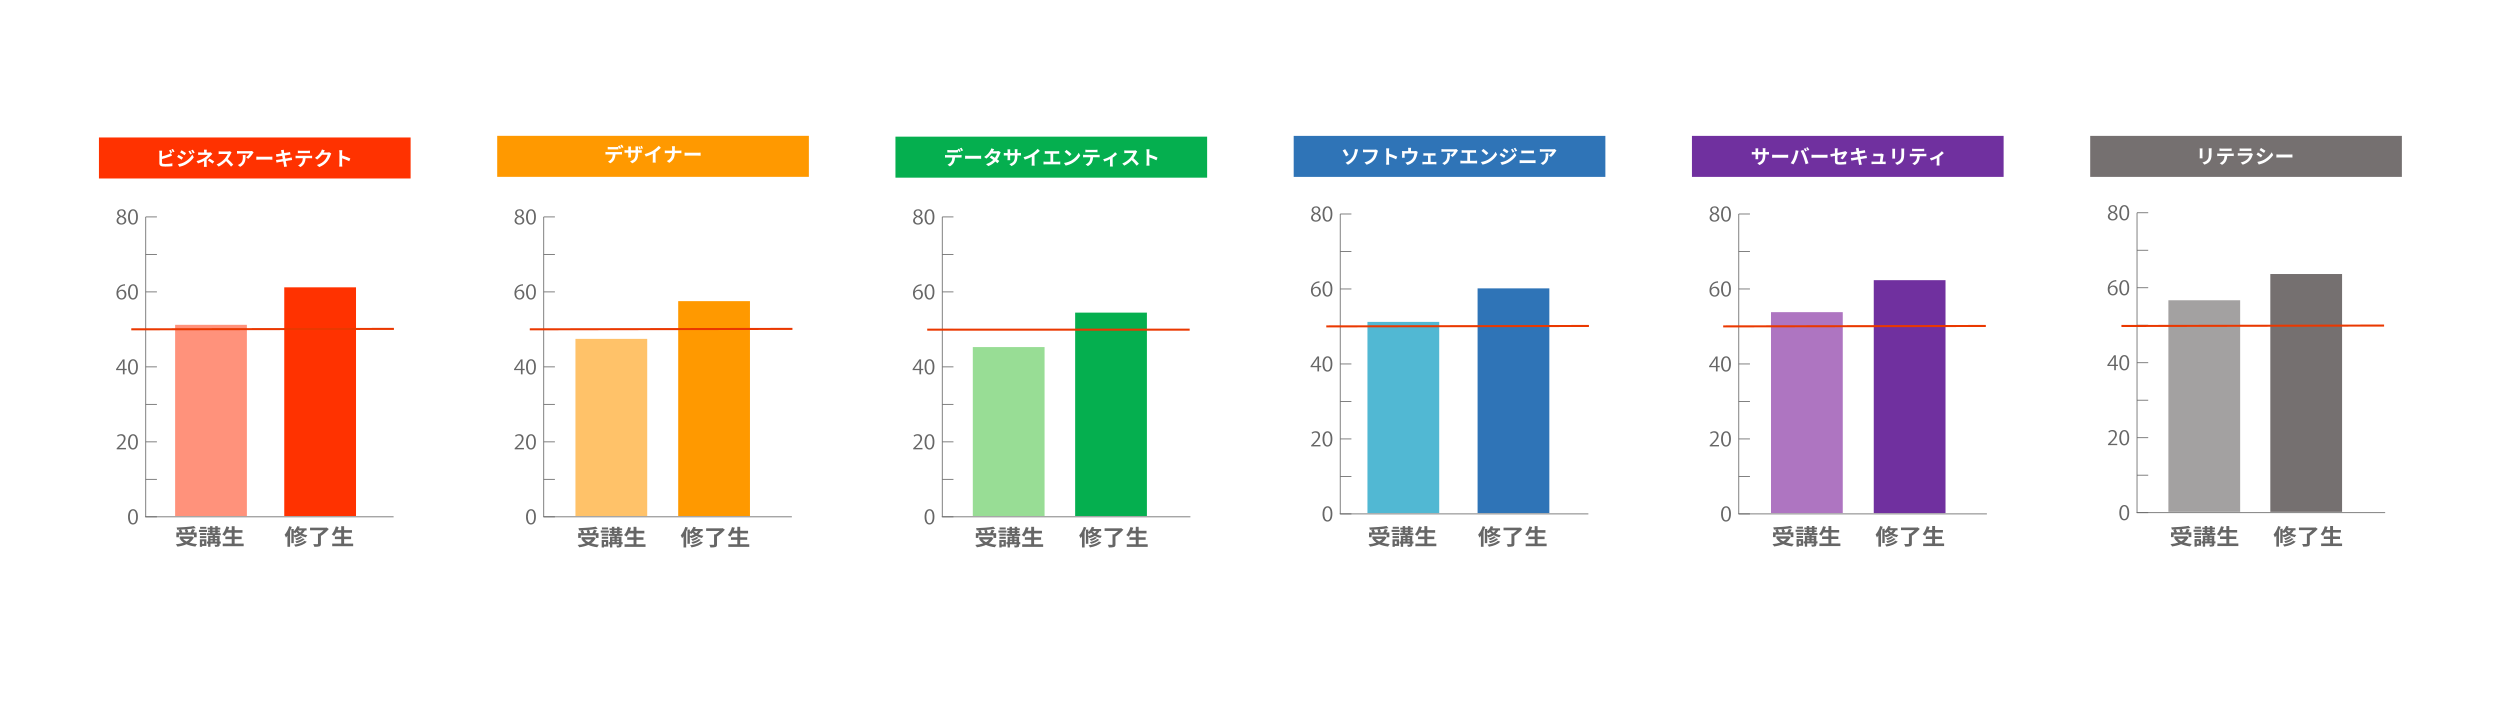 <?xml version="1.0" encoding="UTF-8"?>
<svg id="_レイヤー_1" data-name="レイヤー_1" xmlns="http://www.w3.org/2000/svg" viewBox="0 0 3048 859">
  <defs>
    <style>
      .cls-1 {
        fill: none;
        stroke: #ea3800;
        stroke-width: 2.5px;
      }

      .cls-1, .cls-2 {
        stroke-miterlimit: 10;
      }

      .cls-3 {
        fill: #f90;
      }

      .cls-4 {
        fill: #ff927b;
      }

      .cls-2 {
        stroke: #666;
      }

      .cls-2, .cls-5 {
        fill: #666;
      }

      .cls-6 {
        fill: #fff;
      }

      .cls-7 {
        fill: #51b8d3;
      }

      .cls-8 {
        fill: #98dd95;
      }

      .cls-9 {
        fill: #2f74b7;
      }

      .cls-10 {
        fill: #757070;
      }

      .cls-11 {
        fill: #70309f;
      }

      .cls-12 {
        fill: #ae75c1;
      }

      .cls-13 {
        fill: #ffc269;
      }

      .cls-14 {
        fill: #05af4f;
      }

      .cls-15 {
        fill: #a3a1a1;
      }

      .cls-16 {
        fill: #ff3200;
      }
    </style>
  </defs>
  <rect class="cls-6" width="3048" height="859"/>
  <g>
    <g>
      <g>
        <line class="cls-2" x1="176.76" y1="630.12" x2="479.89" y2="630.12"/>
        <g>
          <g>
            <path class="cls-5" d="M156.09,630.19c0-6.36,2.61-9.44,6.19-9.44s5.85,3.25,5.85,9.2c0,6.31-2.33,9.56-6.13,9.56-3.48,0-5.9-3.25-5.9-9.32ZM165.99,630.05c0-4.54-1.15-7.67-3.83-7.67-2.27,0-3.88,2.89-3.88,7.67s1.41,7.82,3.81,7.82c2.84,0,3.91-3.5,3.91-7.82Z"/>
            <g>
              <path class="cls-5" d="M153.56,547.81h-11.32v-1.24l1.87-1.87c4.55-4.37,6.85-7.02,6.85-9.98,0-1.94-.89-3.74-3.65-3.74-1.53,0-2.91.8-3.83,1.5l-.72-1.41c1.18-1,2.91-1.77,4.96-1.77,3.86,0,5.39,2.67,5.39,5.17,0,3.42-2.53,6.34-6.49,10.12l-1.51,1.5v.05h8.46v1.65Z"/>
              <path class="cls-5" d="M156.09,538.78c0-6.36,2.61-9.44,6.19-9.44s5.85,3.25,5.85,9.2c0,6.31-2.33,9.57-6.13,9.57-3.48,0-5.9-3.25-5.9-9.32ZM165.99,538.63c0-4.54-1.15-7.67-3.83-7.67-2.27,0-3.88,2.89-3.88,7.67s1.41,7.82,3.81,7.82c2.84,0,3.91-3.5,3.91-7.82Z"/>
            </g>
            <g>
              <path class="cls-5" d="M151.87,456.39h-2.02v-5.1h-8.36v-1.29l8.18-11.8h2.2v11.53h2.61v1.55h-2.61v5.1ZM143.64,449.74h6.21v-6.46c0-1,.05-1.97.1-2.91h-.1c-.59,1.12-1.05,1.89-1.53,2.72l-4.68,6.6v.05Z"/>
              <path class="cls-5" d="M156.09,447.36c0-6.36,2.61-9.44,6.19-9.44s5.85,3.25,5.85,9.2c0,6.31-2.33,9.57-6.13,9.57-3.48,0-5.9-3.25-5.9-9.32ZM165.99,447.22c0-4.54-1.15-7.67-3.83-7.67-2.27,0-3.88,2.89-3.88,7.67s1.41,7.82,3.81,7.82c2.84,0,3.91-3.5,3.91-7.82Z"/>
            </g>
            <g>
              <path class="cls-5" d="M144.21,355.34c.87-1.21,2.43-2.23,4.47-2.23,3.25,0,5.42,2.31,5.42,5.8s-2.15,6.36-5.88,6.36-6.24-2.94-6.24-7.65,2.4-9.98,8.61-10.95c.72-.1,1.35-.17,1.79-.17l.03,1.68c-5.32,0-7.85,3.67-8.28,7.16h.08ZM151.95,359.06c0-2.79-1.58-4.42-3.88-4.42s-3.96,2.09-3.96,3.45c.03,3.33,1.51,5.61,4.17,5.61,2.22,0,3.68-1.89,3.68-4.64Z"/>
              <path class="cls-5" d="M156.09,355.95c0-6.36,2.61-9.44,6.19-9.44s5.85,3.25,5.85,9.2c0,6.31-2.33,9.57-6.13,9.57-3.48,0-5.9-3.25-5.9-9.32ZM165.99,355.8c0-4.54-1.15-7.67-3.83-7.67-2.27,0-3.88,2.89-3.88,7.67s1.41,7.82,3.81,7.82c2.84,0,3.91-3.5,3.91-7.82Z"/>
            </g>
            <g>
              <path class="cls-5" d="M145.79,263.93c-2.07-.95-2.99-2.55-2.99-4.1,0-2.82,2.33-4.73,5.42-4.73,3.48,0,5.14,2.23,5.14,4.42,0,1.55-.87,3.25-3.14,4.3v.1c2.35.95,3.81,2.57,3.81,4.76,0,3.08-2.66,5.2-6.03,5.2-3.65,0-5.9-2.21-5.9-4.83,0-2.35,1.48-4.05,3.71-5v-.1ZM151.85,268.88c0-2.28-1.61-3.45-4.14-4.22-2.25.7-3.45,2.26-3.45,4.05,0,2.06,1.46,3.64,3.76,3.64,2.45,0,3.83-1.58,3.83-3.47ZM144.82,259.63c-.03,1.94,1.43,3.01,3.55,3.62,1.66-.61,2.91-1.85,2.91-3.57,0-1.53-.9-3.11-3.14-3.11s-3.32,1.48-3.32,3.06Z"/>
              <path class="cls-5" d="M156.09,264.54c0-6.36,2.61-9.44,6.19-9.44s5.85,3.25,5.85,9.2c0,6.31-2.33,9.57-6.13,9.57-3.48,0-5.9-3.25-5.9-9.32ZM165.99,264.39c0-4.54-1.15-7.67-3.83-7.67-2.27,0-3.88,2.89-3.88,7.67s1.41,7.82,3.81,7.82c2.84,0,3.91-3.5,3.91-7.82Z"/>
            </g>
          </g>
          <line class="cls-2" x1="177.68" y1="630.12" x2="177.68" y2="264.46"/>
          <g>
            <line class="cls-2" x1="177.68" y1="630.12" x2="191.31" y2="630.12"/>
            <line class="cls-2" x1="177.68" y1="584.41" x2="191.31" y2="584.41"/>
            <line class="cls-2" x1="177.68" y1="538.71" x2="191.31" y2="538.71"/>
            <line class="cls-2" x1="177.68" y1="493" x2="191.31" y2="493"/>
            <line class="cls-2" x1="177.68" y1="447.29" x2="191.31" y2="447.29"/>
            <line class="cls-2" x1="177.68" y1="401.59" x2="191.31" y2="401.59"/>
            <line class="cls-2" x1="177.68" y1="355.88" x2="191.31" y2="355.88"/>
            <line class="cls-2" x1="177.68" y1="310.17" x2="191.31" y2="310.17"/>
            <line class="cls-2" x1="177.68" y1="264.46" x2="191.31" y2="264.46"/>
          </g>
        </g>
        <rect class="cls-4" x="213.51" y="396.02" width="87.49" height="233.11"/>
        <rect class="cls-16" x="346.56" y="350.31" width="87.49" height="278.81"/>
        <g>
          <g>
            <path class="cls-5" d="M355.75,642.45c-.6,1.67-1.31,3.43-2.1,5.1v19.11h-3.21v-13.5c-.57.81-1.17,1.59-1.79,2.27-.28-.76-1.08-2.62-1.62-3.46,2.27-2.54,4.38-6.48,5.63-10.42l3.1.89ZM371.67,646.77c-.82,1.54-1.9,2.83-3.16,3.97,1.76.81,3.84,1.46,6.2,1.81-.6.59-1.42,1.81-1.82,2.56-2.62-.54-4.89-1.46-6.77-2.56-1.91,1.19-4.09,2.11-6.48,2.78-.26-.49-.91-1.32-1.48-1.94v8.8h-2.93v-17.28h2.93v2.86c1.85-1.65,3.38-3.94,4.26-6.29l3.04.67c-.26.67-.57,1.38-.91,2.02h9.24v2.59h-2.13ZM358.17,652.76c2.02-.49,3.84-1.13,5.43-2-.8-.67-1.51-1.38-2.1-2.08-.51.59-1.08,1.13-1.65,1.62-.37-.35-1.05-.86-1.68-1.3v3.75ZM374,660.48c-2.96,3.29-7.99,5.1-13.79,6.1-.37-.78-1.05-1.83-1.71-2.54,5.23-.67,10.15-2.13,12.59-4.67l2.9,1.11ZM368.74,654.84c-1.76,1.7-4.58,2.97-7.22,3.78-.4-.59-1.14-1.35-1.79-1.83,2.42-.59,5.15-1.7,6.54-2.92l2.47.97ZM371.47,657.27c-2.25,2.32-6.03,3.94-9.89,4.89-.37-.59-1.05-1.48-1.65-2,3.55-.7,7.25-2.05,9.12-3.83l2.42.94ZM363.14,646.77c.71.86,1.62,1.73,2.73,2.48.91-.73,1.65-1.54,2.27-2.48h-5Z"/>
            <path class="cls-5" d="M400.87,645.01c-2.5,2.92-6.17,6.29-9.61,8.34v9.58c0,1.86-.48,2.73-1.88,3.21-1.42.49-3.44.54-6.17.54-.2-.97-.83-2.4-1.34-3.29,1.99.11,4.32.11,4.98.08.62,0,.82-.14.82-.59v-12.23h1.9c1.73-1.16,3.5-2.67,4.92-4.13h-16.49v-3.16h19.39l.82-.22,2.64,1.86Z"/>
            <path class="cls-5" d="M430.58,662.78v3.16h-25.56v-3.16h10.97v-5.43h-7.7v-3.1h7.7v-4.75h-5.88c-.82,1.48-1.71,2.86-2.64,3.91-.68-.51-2.19-1.49-3.04-1.92,2.22-2.27,4.07-5.99,5.03-9.66l3.5.73c-.4,1.3-.85,2.56-1.34,3.81h4.38v-4.86h3.55v4.86h9.58v3.13h-9.58v4.75h8.5v3.1h-8.5v5.43h11.03Z"/>
          </g>
          <g>
            <path class="cls-5" d="M236.36,655.25c-1.28,2.65-3.16,4.7-5.46,6.29,2.73.92,5.91,1.54,9.41,1.84-.71.73-1.62,2.13-2.08,3-4.12-.49-7.79-1.4-10.86-2.83-3.27,1.48-7.05,2.38-11.06,2.89-.34-.76-1.28-2.19-1.99-2.83,3.55-.35,6.85-.97,9.67-1.97-1.73-1.16-3.24-2.59-4.49-4.24l.94-.38h-1.34v-2.94h14.36l.63-.13,2.27,1.32ZM218.17,655.06h-3.16v-5.86h4.06c-.28-.84-.82-1.92-1.34-2.78l2.53-.67c-1.42.08-2.87.13-4.24.16-.06-.81-.45-2.02-.77-2.73,7.48-.24,16.03-.89,21.21-1.84l2.27,2.59c-3.07.54-6.74.97-10.52,1.29.57,1.08,1.11,2.51,1.28,3.48l-2.1.49h4.95c.68-1.24,1.42-2.83,1.85-4.05l3.61.81c-.65,1.13-1.39,2.24-2.05,3.24h4.04v5.86h-3.3v-3.08h-18.34v3.08ZM228.03,645.23c-2.39.22-4.86.38-7.28.49.65,1,1.31,2.21,1.59,3.08l-1.48.41h5.43c-.17-.95-.6-2.29-1.08-3.35l2.81-.62ZM223.09,657c1.17,1.21,2.62,2.24,4.32,3.13,1.51-.86,2.84-1.89,3.87-3.13h-8.19Z"/>
            <path class="cls-5" d="M252.38,648.58h-9.84v-2.54h9.84v2.54ZM251.64,665.61h-5.17v1.05h-2.79v-9.2h7.96v8.15ZM251.55,652.3h-7.79v-2.4h7.79v2.4ZM243.76,653.65h7.79v2.43h-7.79v-2.43ZM251.47,644.75h-7.53v-2.43h7.53v2.43ZM246.46,660v3.08h2.36v-3.08h-2.36ZM269.2,662.75h-1.42v1.11c0,1.35-.28,2-1.25,2.4-.94.41-2.33.43-4.24.43-.08-.76-.43-1.78-.77-2.48,1.11.05,2.36.05,2.7.05.37-.03.48-.11.48-.43v-1.08h-8.1v3.94h-2.84v-3.94h-1.42v-2.54h1.42v-6.72h5.51v-.97h-6.88v-2.43h3.7v-1.16h-2.44v-2.21h2.44v-1.08h-2.96v-2.27h2.96v-1.89h3.01v1.89h3.3v-1.89h3.04v1.89h3.18v2.27h-3.18v1.08h2.59v2.21h-2.59v1.16h3.7v2.43h-7.08v.97h5.71v6.72h1.42v2.54ZM256.61,655.7v1.27h2.67v-1.27h-2.67ZM256.61,660.21h2.67v-1.27h-2.67v1.27ZM259.11,646.72h3.3v-1.08h-3.3v1.08ZM259.11,650.09h3.3v-1.16h-3.3v1.16ZM262.07,655.7v1.27h2.64v-1.27h-2.64ZM264.71,660.21v-1.27h-2.64v1.27h2.64Z"/>
            <path class="cls-5" d="M297.1,662.78v3.16h-25.56v-3.16h10.97v-5.43h-7.7v-3.1h7.7v-4.75h-5.88c-.82,1.48-1.71,2.86-2.64,3.91-.68-.51-2.19-1.49-3.04-1.92,2.22-2.27,4.06-5.99,5.03-9.66l3.5.73c-.4,1.3-.85,2.56-1.34,3.81h4.38v-4.86h3.55v4.86h9.58v3.13h-9.58v4.75h8.5v3.1h-8.5v5.43h11.03Z"/>
          </g>
        </g>
        <line class="cls-1" x1="160.03" y1="401.51" x2="480.27" y2="400.98"/>
      </g>
      <g>
        <rect class="cls-16" x="120.63" y="167.61" width="380" height="50"/>
        <g>
          <path class="cls-6" d="M197.47,186.17v4.54c2.83-.7,6.17-1.75,8.3-2.66.86-.34,1.68-.72,2.62-1.3l1.3,3.05c-.94.38-2.02.84-2.81,1.13-2.42.96-6.29,2.16-9.41,2.93v4.44c0,1.03.48,1.3,1.56,1.51.72.1,1.7.14,2.78.14,2.5,0,6.38-.31,8.35-.84v3.5c-2.26.34-5.9.5-8.54.5-1.56,0-3-.1-4.03-.26-2.09-.38-3.29-1.54-3.29-3.6v-13.08c0-.53-.07-1.78-.19-2.5h3.55c-.12.72-.19,1.82-.19,2.5ZM209.92,185.93l-1.94.82c-.48-.98-1.22-2.4-1.87-3.34l1.9-.77c.6.89,1.46,2.4,1.92,3.29ZM212.78,184.82l-1.9.82c-.5-1.01-1.27-2.4-1.94-3.31l1.9-.77c.65.89,1.54,2.42,1.94,3.26Z"/>
          <path class="cls-6" d="M223.17,192.05l-1.75,2.69c-1.37-.96-3.86-2.57-5.47-3.43l1.73-2.64c1.63.86,4.27,2.52,5.5,3.38ZM225.09,197.52c4.08-2.28,7.44-5.57,9.34-9l1.85,3.26c-2.21,3.34-5.62,6.36-9.53,8.64-2.45,1.37-5.9,2.57-8.02,2.95l-1.8-3.14c2.69-.46,5.57-1.27,8.16-2.71ZM226.84,186.62l-1.78,2.64c-1.34-.94-3.84-2.54-5.42-3.43l1.73-2.64c1.58.86,4.22,2.54,5.47,3.43ZM233.99,187.37l-2.09.89c-.7-1.51-1.25-2.54-2.11-3.77l2.02-.84c.67,1.01,1.63,2.62,2.18,3.72ZM237.35,186.07l-2.04.91c-.77-1.51-1.37-2.45-2.26-3.65l2.04-.84c.74.96,1.68,2.52,2.26,3.58Z"/>
          <path class="cls-6" d="M251.99,184.68v1.25h2.88c.74,0,1.42-.07,1.99-.24l1.99,1.94c-.62.6-1.34,1.42-1.87,1.99-1.22,1.39-3.05,3.19-5.04,4.7,0,1.92-.02,4.54-.02,6.05,0,.96.1,2.33.17,3.07h-3.46c.1-.67.19-2.11.19-3.07v-4.1c-2.21,1.18-4.78,2.16-7.37,2.95l-1.85-2.83c4.63-1.03,7.7-2.69,9.79-4.01,1.85-1.2,3.34-2.59,4.03-3.58h-8.69c-.86,0-2.38.02-3.12.1v-3.14c.91.14,2.23.17,3.07.17h4.15v-1.25c0-.74-.05-1.61-.14-2.21h3.43c-.07.58-.14,1.46-.14,2.21ZM253.46,195.65l1.99-2.3c2.21,1.2,3.46,1.9,5.76,3.48l-2.02,2.64c-2.09-1.66-3.65-2.66-5.74-3.82Z"/>
          <path class="cls-6" d="M281.47,187.3c-.82,1.87-2.16,4.44-3.77,6.6,2.38,2.06,5.28,5.14,6.7,6.86l-2.74,2.38c-1.56-2.16-3.79-4.61-6.05-6.79-2.54,2.69-5.74,5.18-9.02,6.74l-2.47-2.59c3.86-1.44,7.58-4.37,9.84-6.89,1.58-1.8,3.05-4.18,3.58-5.88h-8.14c-1.01,0-2.33.14-2.83.17v-3.41c.65.1,2.11.17,2.83.17h8.47c1.03,0,1.99-.14,2.47-.31l1.97,1.46c-.19.26-.62,1.01-.84,1.49Z"/>
          <path class="cls-6" d="M308.27,187.08c-1.13,1.87-3.41,4.9-5.76,6.58l-2.5-1.99c1.92-1.18,3.79-3.29,4.42-4.46h-12.51c-1.01,0-1.8.07-2.93.17v-3.34c.91.14,1.92.24,2.93.24h12.94c.67,0,1.99-.07,2.45-.22l1.9,1.78c-.26.31-.72.89-.94,1.25ZM292.77,203.43l-2.81-2.28c.77-.26,1.63-.67,2.52-1.32,3.05-2.11,3.62-4.66,3.62-8.59,0-.74-.05-1.39-.17-2.16h3.48c0,5.95-.12,10.85-6.65,14.35Z"/>
          <path class="cls-6" d="M316.36,191.11h12.89c1.13,0,2.18-.1,2.81-.14v3.77c-.58-.02-1.8-.12-2.81-.12h-12.89c-1.37,0-2.98.05-3.86.12v-3.77c.86.07,2.62.14,3.86.14Z"/>
          <path class="cls-6" d="M342.55,183.12l3.38-.55c.07.48.14,1.3.26,1.87.05.34.19,1.13.38,2.21,2.04-.34,3.86-.62,4.73-.79.77-.14,1.68-.34,2.26-.5l.58,3.14c-.53.05-1.49.19-2.21.29-.98.17-2.81.46-4.8.77.24,1.2.48,2.52.74,3.84,2.16-.36,4.13-.7,5.21-.91.94-.19,1.82-.38,2.45-.58l.65,3.17c-.65.05-1.63.22-2.54.36-1.15.19-3.1.5-5.21.84.38,1.97.72,3.58.86,4.32.17.72.41,1.58.62,2.35l-3.46.62c-.12-.89-.19-1.73-.34-2.42-.12-.7-.43-2.35-.82-4.37-2.45.41-4.7.79-5.74.98s-1.85.36-2.4.5l-.67-3.22c.65-.02,1.73-.17,2.5-.26,1.1-.14,3.34-.5,5.76-.89-.24-1.3-.5-2.64-.72-3.86-2.11.34-3.96.65-4.71.77-.77.17-1.39.29-2.21.5l-.65-3.31c.77-.02,1.49-.07,2.23-.17.84-.1,2.69-.36,4.75-.7-.19-1.01-.36-1.8-.43-2.18-.14-.7-.31-1.25-.48-1.82Z"/>
          <path class="cls-6" d="M362.63,189.96h15.72c.5,0,1.56-.05,2.18-.14v3.12c-.6-.05-1.51-.07-2.18-.07h-5.78c-.14,2.47-.67,4.49-1.54,6.17-.84,1.66-2.69,3.53-4.82,4.61l-2.81-2.04c1.7-.65,3.38-2.04,4.34-3.43.98-1.49,1.39-3.29,1.49-5.3h-6.6c-.72,0-1.63.05-2.3.1v-3.14c.72.07,1.56.14,2.3.14ZM365.68,183.84h9.65c.82,0,1.78-.05,2.59-.17v3.1c-.82-.05-1.75-.1-2.59-.1h-9.62c-.84,0-1.85.05-2.59.1v-3.1c.79.12,1.78.17,2.57.17Z"/>
          <path class="cls-6" d="M394.58,185.81s-.05.07-.07.12h4.82c.74,0,1.54-.12,2.09-.29l2.45,1.51c-.26.46-.6,1.13-.79,1.73-.65,2.14-2.02,5.33-4.18,8.02-2.28,2.78-5.18,4.99-9.7,6.77l-2.83-2.54c4.92-1.46,7.58-3.55,9.67-5.93,1.63-1.87,3.02-4.75,3.41-6.55h-6.74c-1.61,2.09-3.7,4.2-6.05,5.81l-2.69-1.99c4.2-2.57,6.29-5.66,7.49-7.73.36-.6.86-1.7,1.08-2.52l3.5,1.15c-.55.84-1.18,1.92-1.46,2.45Z"/>
          <path class="cls-6" d="M413.83,185.98c0-.84-.07-2.04-.24-2.88h3.74c-.1.84-.22,1.9-.22,2.88v3.55c3.22.94,7.82,2.64,10.03,3.72l-1.37,3.31c-2.47-1.3-6.07-2.69-8.66-3.58v6.79c0,.7.12,2.38.22,3.36h-3.74c.14-.96.24-2.4.24-3.36v-13.8Z"/>
        </g>
      </g>
    </g>
    <g>
      <g>
        <rect class="cls-9" x="1577.27" y="165.67" width="380" height="50"/>
        <g>
          <path class="cls-6" d="M1644.18,188.87l-3.17,1.8c-1.2-2.57-2.95-5.71-4.06-7.25l3.07-1.58c1.2,1.68,3.26,5.35,4.15,7.03ZM1648.74,191.87c1.78-2.57,2.45-5.28,2.83-7.25.24-1.1.34-2.3.31-2.9l3.89.53c-.29.94-.55,2.11-.72,2.81-.62,2.81-1.58,5.74-3.34,8.42-1.87,2.9-4.54,5.52-8.33,7.37l-2.86-2.45c3.89-1.63,6.48-4.01,8.21-6.53Z"/>
          <path class="cls-6" d="M1679.48,185.49c-.55,2.35-1.61,6.07-3.6,8.74-2.18,2.88-5.38,5.26-9.65,6.62l-2.62-2.86c4.75-1.13,7.46-3.22,9.41-5.64,1.58-1.99,2.5-4.73,2.81-6.77h-11.19c-1.08,0-2.23.05-2.86.1v-3.38c.72.07,2.09.19,2.88.19h11.09c.48,0,1.25-.02,1.9-.19l2.35,1.51c-.22.48-.41,1.18-.53,1.68Z"/>
          <path class="cls-6" d="M1690.21,183.69c0-.84-.07-2.04-.24-2.88h3.74c-.1.84-.22,1.9-.22,2.88v3.55c3.22.94,7.82,2.64,10.03,3.72l-1.37,3.31c-2.47-1.3-6.07-2.69-8.67-3.58v6.79c0,.7.12,2.38.22,3.36h-3.74c.14-.96.24-2.4.24-3.36v-13.8Z"/>
          <path class="cls-6" d="M1720.23,182.39v1.85h4.18c1.01,0,1.58-.12,1.99-.26l2.09,1.27c-.19.53-.38,1.44-.48,1.92-.41,2.3-1.06,4.61-2.23,6.79-1.92,3.55-5.52,6.1-9.79,7.2l-2.5-2.88c1.08-.19,2.4-.55,3.38-.94,1.99-.74,4.1-2.16,5.45-4.1,1.22-1.75,1.85-4.03,2.14-6.17h-11.91v3.5c0,.55.02,1.3.07,1.78h-3.31c.07-.6.12-1.37.12-2.02v-4.15c0-.53-.02-1.49-.12-2.06.82.1,1.54.12,2.45.12h5.14v-1.85c0-.67-.02-1.18-.19-2.21h3.7c-.12,1.03-.17,1.54-.17,2.21Z"/>
          <path class="cls-6" d="M1737.3,186.9h10.99c.58,0,1.3-.05,1.87-.12v3.02c-.6-.05-1.32-.1-1.87-.1h-4.1v7.73h5.23c.65,0,1.32-.1,1.82-.14v3.14c-.53-.1-1.42-.12-1.82-.12h-13.27c-.58,0-1.32.02-1.97.12v-3.14c.62.07,1.37.14,1.97.14h4.9v-7.73h-3.74c-.5,0-1.37.05-1.9.1v-3.02c.53.1,1.37.12,1.9.12Z"/>
          <path class="cls-6" d="M1776.66,184.79c-1.13,1.87-3.41,4.9-5.76,6.58l-2.5-1.99c1.92-1.18,3.79-3.29,4.42-4.46h-12.5c-1.01,0-1.8.07-2.93.17v-3.34c.91.14,1.92.24,2.93.24h12.94c.67,0,1.99-.07,2.45-.22l1.9,1.78c-.26.31-.72.89-.94,1.25ZM1761.15,201.14l-2.81-2.28c.77-.26,1.63-.67,2.52-1.32,3.05-2.11,3.62-4.66,3.62-8.59,0-.74-.05-1.39-.17-2.16h3.48c0,5.95-.12,10.85-6.65,14.35Z"/>
          <path class="cls-6" d="M1784.29,183.18h13.06c.72,0,1.56-.07,2.26-.14v3.29c-.72-.05-1.56-.1-2.26-.1h-5.06v9.79h6.36c.86,0,1.63-.1,2.26-.19v3.48c-.7-.1-1.7-.12-2.26-.12h-15.82c-.72,0-1.56.02-2.35.12v-3.48c.74.12,1.61.19,2.35.19h6.1v-9.79h-4.63c-.65,0-1.68.05-2.28.1v-3.29c.62.07,1.61.14,2.28.14Z"/>
          <path class="cls-6" d="M1814.65,194.39c4.1-2.42,7.22-6.1,8.74-9.34l1.87,3.38c-1.82,3.24-5.02,6.55-8.88,8.88-2.42,1.46-5.52,2.81-8.9,3.38l-2.02-3.17c3.74-.53,6.86-1.75,9.19-3.14ZM1814.65,186.64l-2.45,2.5c-1.25-1.34-4.25-3.96-6-5.18l2.26-2.4c1.68,1.13,4.8,3.62,6.19,5.09Z"/>
          <path class="cls-6" d="M1835.55,189.76l-1.75,2.69c-1.37-.96-3.86-2.57-5.47-3.43l1.73-2.64c1.63.86,4.27,2.52,5.5,3.38ZM1837.47,195.23c4.08-2.28,7.44-5.57,9.34-9l1.85,3.26c-2.21,3.34-5.62,6.36-9.53,8.64-2.45,1.37-5.9,2.57-8.02,2.95l-1.8-3.14c2.69-.46,5.57-1.27,8.16-2.71ZM1839.23,184.34l-1.78,2.64c-1.34-.94-3.84-2.54-5.42-3.43l1.73-2.64c1.58.86,4.22,2.54,5.47,3.43ZM1846.38,185.08l-2.09.89c-.7-1.51-1.25-2.54-2.11-3.77l2.02-.84c.67,1.01,1.63,2.62,2.18,3.72ZM1849.74,183.78l-2.04.91c-.77-1.51-1.37-2.45-2.26-3.65l2.04-.84c.74.96,1.68,2.52,2.26,3.58Z"/>
          <path class="cls-6" d="M1855.74,195.38h13.78c.82,0,1.82-.05,2.64-.14v3.67c-.84-.1-1.92-.14-2.64-.14h-13.78c-.94,0-2.11.07-3,.14v-3.67c.94.07,2.06.14,3,.14ZM1857.56,183.64h9.94c.96,0,1.99-.07,2.66-.14v3.48c-.7-.02-1.82-.1-2.66-.1h-9.91c-.91,0-2.02.05-2.83.1v-3.48c.86.1,1.99.14,2.81.14Z"/>
          <path class="cls-6" d="M1896.66,184.79c-1.13,1.87-3.41,4.9-5.76,6.58l-2.5-1.99c1.92-1.18,3.79-3.29,4.42-4.46h-12.5c-1.01,0-1.8.07-2.93.17v-3.34c.91.14,1.92.24,2.93.24h12.94c.67,0,1.99-.07,2.45-.22l1.9,1.78c-.26.31-.72.89-.94,1.25ZM1881.15,201.14l-2.81-2.28c.77-.26,1.63-.67,2.52-1.32,3.05-2.11,3.62-4.66,3.62-8.59,0-.74-.05-1.39-.17-2.16h3.48c0,5.95-.12,10.85-6.65,14.35Z"/>
        </g>
      </g>
      <g>
        <rect class="cls-7" x="1667.2" y="392.45" width="87.49" height="233.11"/>
        <rect class="cls-9" x="1801.47" y="351.58" width="87.49" height="273.97"/>
        <g>
          <line class="cls-2" x1="1633.42" y1="626.55" x2="1936.54" y2="626.55"/>
          <g>
            <g>
              <path class="cls-5" d="M1612.42,626.62c0-6.36,2.61-9.44,6.18-9.44s5.85,3.25,5.85,9.2c0,6.31-2.33,9.57-6.13,9.57-3.48,0-5.9-3.25-5.9-9.32ZM1622.32,626.48c0-4.54-1.15-7.67-3.83-7.67-2.27,0-3.88,2.89-3.88,7.67s1.41,7.82,3.81,7.82c2.84,0,3.91-3.5,3.91-7.82Z"/>
              <g>
                <path class="cls-5" d="M1609.89,544.24h-11.32v-1.24l1.87-1.87c4.55-4.37,6.85-7.02,6.85-9.98,0-1.94-.89-3.74-3.66-3.74-1.53,0-2.91.8-3.83,1.5l-.71-1.41c1.18-1,2.91-1.77,4.96-1.77,3.86,0,5.39,2.67,5.39,5.17,0,3.42-2.53,6.34-6.49,10.12l-1.51,1.51v.05h8.46v1.65Z"/>
                <path class="cls-5" d="M1612.42,535.21c0-6.36,2.61-9.44,6.18-9.44s5.85,3.25,5.85,9.2c0,6.31-2.33,9.57-6.13,9.57-3.48,0-5.9-3.25-5.9-9.32ZM1622.32,535.07c0-4.54-1.15-7.67-3.83-7.67-2.27,0-3.88,2.89-3.88,7.67s1.41,7.82,3.81,7.82c2.84,0,3.91-3.5,3.91-7.82Z"/>
              </g>
              <g>
                <path class="cls-5" d="M1608.21,452.83h-2.02v-5.1h-8.36v-1.29l8.18-11.8h2.2v11.53h2.61v1.55h-2.61v5.1ZM1599.98,446.17h6.21v-6.46c0-1,.05-1.97.1-2.91h-.1c-.59,1.12-1.05,1.89-1.53,2.72l-4.68,6.6v.05Z"/>
                <path class="cls-5" d="M1612.42,443.8c0-6.36,2.61-9.44,6.18-9.44s5.85,3.25,5.85,9.2c0,6.31-2.33,9.57-6.13,9.57-3.48,0-5.9-3.25-5.9-9.32ZM1622.32,443.65c0-4.54-1.15-7.67-3.83-7.67-2.27,0-3.88,2.89-3.88,7.67s1.41,7.82,3.81,7.82c2.84,0,3.91-3.5,3.91-7.82Z"/>
              </g>
              <g>
                <path class="cls-5" d="M1600.54,351.78c.87-1.21,2.43-2.23,4.47-2.23,3.25,0,5.42,2.31,5.42,5.8s-2.15,6.36-5.88,6.36-6.24-2.94-6.24-7.65,2.4-9.98,8.61-10.95c.72-.1,1.35-.17,1.79-.17l.03,1.67c-5.32,0-7.85,3.67-8.28,7.16h.08ZM1608.28,355.49c0-2.79-1.58-4.42-3.88-4.42s-3.96,2.09-3.96,3.45c.03,3.33,1.51,5.61,4.17,5.61,2.22,0,3.68-1.89,3.68-4.64Z"/>
                <path class="cls-5" d="M1612.42,352.38c0-6.36,2.61-9.44,6.18-9.44s5.85,3.25,5.85,9.2c0,6.31-2.33,9.57-6.13,9.57-3.48,0-5.9-3.25-5.9-9.32ZM1622.32,352.24c0-4.54-1.15-7.67-3.83-7.67-2.27,0-3.88,2.89-3.88,7.67s1.41,7.82,3.81,7.82c2.84,0,3.91-3.5,3.91-7.82Z"/>
              </g>
              <g>
                <path class="cls-5" d="M1602.12,260.36c-2.07-.95-2.99-2.55-2.99-4.1,0-2.82,2.33-4.73,5.42-4.73,3.48,0,5.14,2.23,5.14,4.42,0,1.55-.87,3.25-3.14,4.3v.1c2.35.95,3.81,2.57,3.81,4.76,0,3.08-2.66,5.2-6.03,5.2-3.66,0-5.9-2.21-5.9-4.83,0-2.36,1.48-4.05,3.71-5v-.1ZM1608.18,265.31c0-2.28-1.61-3.45-4.14-4.22-2.25.7-3.45,2.26-3.45,4.05,0,2.06,1.46,3.64,3.76,3.64,2.45,0,3.83-1.58,3.83-3.47ZM1601.15,256.06c-.03,1.94,1.43,3.01,3.55,3.62,1.66-.61,2.91-1.84,2.91-3.57,0-1.53-.89-3.11-3.14-3.11s-3.32,1.48-3.32,3.06Z"/>
                <path class="cls-5" d="M1612.42,260.97c0-6.36,2.61-9.44,6.18-9.44s5.85,3.25,5.85,9.2c0,6.31-2.33,9.57-6.13,9.57-3.48,0-5.9-3.25-5.9-9.32ZM1622.32,260.82c0-4.54-1.15-7.67-3.83-7.67-2.27,0-3.88,2.89-3.88,7.67s1.41,7.82,3.81,7.82c2.84,0,3.91-3.5,3.91-7.82Z"/>
              </g>
            </g>
            <line class="cls-2" x1="1634.01" y1="626.55" x2="1634.01" y2="260.9"/>
            <g>
              <line class="cls-2" x1="1634.01" y1="626.55" x2="1647.64" y2="626.55"/>
              <line class="cls-2" x1="1634.01" y1="580.85" x2="1647.64" y2="580.85"/>
              <line class="cls-2" x1="1634.01" y1="535.14" x2="1647.64" y2="535.14"/>
              <line class="cls-2" x1="1634.01" y1="489.43" x2="1647.64" y2="489.43"/>
              <line class="cls-2" x1="1634.01" y1="443.73" x2="1647.64" y2="443.73"/>
              <line class="cls-2" x1="1634.01" y1="398.02" x2="1647.64" y2="398.02"/>
              <line class="cls-2" x1="1634.01" y1="352.31" x2="1647.64" y2="352.31"/>
              <line class="cls-2" x1="1634.01" y1="306.6" x2="1647.64" y2="306.6"/>
              <line class="cls-2" x1="1634.01" y1="260.9" x2="1647.64" y2="260.9"/>
            </g>
          </g>
        </g>
        <line class="cls-1" x1="1617" y1="397.94" x2="1937.23" y2="397.41"/>
        <g>
          <path class="cls-5" d="M1810.84,642.43c-.6,1.67-1.31,3.43-2.1,5.1v19.11h-3.21v-13.5c-.57.81-1.17,1.59-1.79,2.27-.28-.76-1.08-2.62-1.62-3.46,2.27-2.54,4.38-6.48,5.63-10.42l3.1.89ZM1826.76,646.75c-.83,1.54-1.91,2.83-3.16,3.97,1.76.81,3.84,1.46,6.2,1.81-.6.59-1.42,1.81-1.82,2.56-2.62-.54-4.89-1.46-6.77-2.56-1.9,1.19-4.09,2.11-6.48,2.78-.26-.49-.91-1.32-1.48-1.94v8.8h-2.93v-17.28h2.93v2.86c1.85-1.65,3.38-3.94,4.26-6.29l3.04.67c-.26.67-.57,1.38-.91,2.02h9.24v2.59h-2.13ZM1813.25,652.74c2.02-.49,3.84-1.13,5.43-2-.8-.67-1.51-1.38-2.1-2.08-.51.59-1.08,1.13-1.65,1.62-.37-.35-1.05-.86-1.68-1.3v3.75ZM1829.09,660.46c-2.96,3.29-7.99,5.1-13.79,6.1-.37-.78-1.05-1.83-1.71-2.54,5.23-.67,10.15-2.13,12.59-4.67l2.9,1.11ZM1823.83,654.82c-1.76,1.7-4.58,2.97-7.22,3.78-.4-.59-1.14-1.35-1.79-1.83,2.42-.59,5.14-1.7,6.54-2.92l2.47.97ZM1826.56,657.25c-2.25,2.32-6.03,3.94-9.89,4.89-.37-.59-1.05-1.48-1.65-2,3.55-.7,7.25-2.05,9.12-3.83l2.42.94ZM1818.23,646.75c.71.86,1.62,1.73,2.73,2.48.91-.73,1.65-1.54,2.27-2.48h-5Z"/>
          <path class="cls-5" d="M1855.96,645c-2.5,2.92-6.17,6.29-9.61,8.34v9.58c0,1.86-.48,2.73-1.88,3.21-1.42.49-3.44.54-6.17.54-.2-.97-.82-2.4-1.34-3.29,1.99.11,4.32.11,4.97.08.62,0,.82-.14.82-.59v-12.23h1.91c1.73-1.16,3.5-2.67,4.92-4.13h-16.49v-3.16h19.39l.82-.22,2.64,1.86Z"/>
          <path class="cls-5" d="M1885.67,662.76v3.16h-25.56v-3.16h10.97v-5.43h-7.7v-3.1h7.7v-4.75h-5.88c-.83,1.48-1.71,2.86-2.64,3.91-.68-.51-2.19-1.49-3.04-1.92,2.22-2.27,4.06-5.99,5.03-9.66l3.5.73c-.4,1.3-.85,2.56-1.34,3.81h4.38v-4.86h3.55v4.86h9.58v3.13h-9.58v4.75h8.5v3.1h-8.5v5.43h11.03Z"/>
        </g>
        <g>
          <path class="cls-5" d="M1690.45,655.23c-1.28,2.65-3.16,4.7-5.46,6.29,2.73.92,5.91,1.54,9.41,1.84-.71.73-1.62,2.13-2.08,3-4.12-.49-7.79-1.4-10.86-2.83-3.27,1.48-7.05,2.38-11.06,2.89-.34-.76-1.28-2.19-1.99-2.83,3.55-.35,6.85-.97,9.67-1.97-1.73-1.16-3.24-2.59-4.49-4.24l.94-.38h-1.34v-2.94h14.36l.63-.13,2.27,1.32ZM1672.26,655.04h-3.16v-5.86h4.07c-.28-.84-.82-1.92-1.34-2.78l2.53-.67c-1.42.08-2.87.13-4.24.16-.06-.81-.45-2.02-.77-2.73,7.48-.24,16.03-.89,21.21-1.84l2.27,2.59c-3.07.54-6.74.97-10.52,1.29.57,1.08,1.11,2.51,1.28,3.48l-2.1.49h4.95c.68-1.24,1.42-2.83,1.85-4.05l3.61.81c-.65,1.13-1.39,2.24-2.05,3.24h4.04v5.86h-3.3v-3.08h-18.34v3.08ZM1682.12,645.21c-2.39.22-4.86.38-7.28.49.65,1,1.31,2.21,1.59,3.08l-1.48.41h5.43c-.17-.95-.6-2.29-1.08-3.35l2.81-.62ZM1677.18,656.98c1.17,1.21,2.62,2.24,4.32,3.13,1.51-.86,2.84-1.89,3.87-3.13h-8.19Z"/>
          <path class="cls-5" d="M1706.46,648.56h-9.84v-2.54h9.84v2.54ZM1705.72,665.59h-5.17v1.05h-2.79v-9.2h7.96v8.15ZM1705.64,652.29h-7.79v-2.4h7.79v2.4ZM1697.85,653.63h7.79v2.43h-7.79v-2.43ZM1705.55,644.73h-7.53v-2.43h7.53v2.43ZM1700.55,659.98v3.08h2.36v-3.08h-2.36ZM1723.29,662.73h-1.42v1.11c0,1.35-.28,2-1.25,2.4-.94.41-2.33.43-4.24.43-.08-.76-.43-1.78-.77-2.48,1.11.05,2.36.05,2.7.05.37-.03.48-.11.48-.43v-1.08h-8.1v3.94h-2.84v-3.94h-1.42v-2.54h1.42v-6.72h5.51v-.97h-6.88v-2.43h3.7v-1.16h-2.44v-2.21h2.44v-1.08h-2.96v-2.27h2.96v-1.89h3.01v1.89h3.3v-1.89h3.04v1.89h3.18v2.27h-3.18v1.08h2.59v2.21h-2.59v1.16h3.7v2.43h-7.08v.97h5.71v6.72h1.42v2.54ZM1710.7,655.69v1.27h2.67v-1.27h-2.67ZM1710.7,660.19h2.67v-1.27h-2.67v1.27ZM1713.2,646.7h3.3v-1.08h-3.3v1.08ZM1713.2,650.07h3.3v-1.16h-3.3v1.16ZM1716.16,655.69v1.27h2.64v-1.27h-2.64ZM1718.8,660.19v-1.27h-2.64v1.27h2.64Z"/>
          <path class="cls-5" d="M1751.19,662.76v3.16h-25.56v-3.16h10.97v-5.43h-7.7v-3.1h7.7v-4.75h-5.88c-.83,1.48-1.71,2.86-2.64,3.91-.68-.51-2.19-1.49-3.04-1.92,2.22-2.27,4.07-5.99,5.03-9.66l3.5.73c-.4,1.3-.85,2.56-1.34,3.81h4.38v-4.86h3.55v4.86h9.58v3.13h-9.58v4.75h8.5v3.1h-8.5v5.43h11.03Z"/>
        </g>
      </g>
    </g>
    <g>
      <g>
        <rect class="cls-10" x="2548.37" y="165.67" width="380" height="50"/>
        <g>
          <path class="cls-6" d="M2685.23,182.81v8.11c0,.6.02,1.54.07,2.09h-3.48c.02-.46.12-1.39.12-2.11v-8.09c0-.46-.02-1.3-.1-1.85h3.46c-.05.55-.07,1.08-.07,1.85ZM2696.34,183.17v4.75c0,5.16-1.01,7.39-2.78,9.36-1.58,1.73-4.08,2.9-5.83,3.46l-2.5-2.64c2.38-.55,4.32-1.46,5.76-3.02,1.66-1.8,1.97-3.6,1.97-7.34v-4.56c0-.96-.05-1.73-.14-2.4h3.62c-.05.67-.1,1.44-.1,2.4Z"/>
          <path class="cls-6" d="M2705.51,187.28h15.72c.5,0,1.56-.05,2.18-.14v3.12c-.6-.05-1.51-.07-2.18-.07h-5.79c-.14,2.47-.67,4.49-1.54,6.17-.84,1.66-2.69,3.53-4.82,4.61l-2.81-2.04c1.7-.65,3.38-2.04,4.34-3.43.98-1.49,1.39-3.29,1.49-5.3h-6.6c-.72,0-1.63.05-2.3.1v-3.14c.72.07,1.56.14,2.3.14ZM2708.55,181.16h9.65c.82,0,1.78-.05,2.59-.17v3.1c-.82-.05-1.75-.1-2.59-.1h-9.62c-.84,0-1.85.05-2.59.1v-3.1c.79.12,1.78.17,2.57.17Z"/>
          <path class="cls-6" d="M2746.4,188.96c-.72,2.33-1.75,4.66-3.55,6.65-2.42,2.69-5.5,4.32-8.57,5.18l-2.38-2.71c3.6-.74,6.48-2.33,8.3-4.2,1.3-1.32,2.04-2.81,2.47-4.15h-11.59c-.58,0-1.78.02-2.78.12v-3.12c1.01.07,2.04.14,2.78.14h11.88c.77,0,1.42-.1,1.75-.24l2.14,1.32c-.17.31-.36.74-.46,1.01ZM2733.01,181.11h9.24c.74,0,1.92-.02,2.59-.12v3.1c-.65-.05-1.78-.07-2.64-.07h-9.19c-.77,0-1.8.02-2.5.07v-3.1c.67.1,1.68.12,2.5.12Z"/>
          <path class="cls-6" d="M2758.35,189.24l-1.75,2.69c-1.37-.94-3.86-2.57-5.47-3.41l1.75-2.66c1.61.86,4.25,2.52,5.47,3.38ZM2760.3,194.74c4.08-2.28,7.42-5.57,9.34-9l1.85,3.26c-2.23,3.31-5.62,6.36-9.55,8.62-2.45,1.39-5.88,2.59-8.02,2.98l-1.8-3.17c2.69-.46,5.57-1.25,8.19-2.69ZM2762.05,183.82l-1.8,2.66c-1.34-.94-3.84-2.57-5.42-3.46l1.75-2.64c1.58.86,4.22,2.57,5.47,3.43Z"/>
          <path class="cls-6" d="M2779.23,188.43h12.89c1.13,0,2.18-.1,2.81-.14v3.77c-.58-.02-1.8-.12-2.81-.12h-12.89c-1.37,0-2.98.05-3.87.12v-3.77c.86.07,2.62.14,3.87.14Z"/>
        </g>
      </g>
      <g>
        <g>
          <line class="cls-2" x1="2604.86" y1="625.05" x2="2907.98" y2="625.05"/>
          <g>
            <g>
              <path class="cls-5" d="M2583.87,625.12c0-6.36,2.61-9.44,6.18-9.44s5.85,3.25,5.85,9.2c0,6.31-2.33,9.56-6.13,9.56-3.48,0-5.9-3.25-5.9-9.32ZM2593.76,624.98c0-4.54-1.15-7.67-3.83-7.67-2.28,0-3.88,2.89-3.88,7.67s1.41,7.82,3.81,7.82c2.84,0,3.91-3.5,3.91-7.82Z"/>
              <g>
                <path class="cls-5" d="M2581.34,542.74h-11.32v-1.24l1.87-1.87c4.55-4.37,6.85-7.02,6.85-9.98,0-1.94-.89-3.74-3.65-3.74-1.53,0-2.91.8-3.83,1.5l-.72-1.41c1.18-1,2.91-1.77,4.96-1.77,3.86,0,5.39,2.67,5.39,5.17,0,3.42-2.53,6.34-6.49,10.12l-1.51,1.5v.05h8.46v1.65Z"/>
                <path class="cls-5" d="M2583.87,533.71c0-6.36,2.61-9.44,6.18-9.44s5.85,3.25,5.85,9.2c0,6.31-2.33,9.57-6.13,9.57-3.48,0-5.9-3.25-5.9-9.32ZM2593.76,533.57c0-4.54-1.15-7.67-3.83-7.67-2.28,0-3.88,2.89-3.88,7.67s1.41,7.82,3.81,7.82c2.84,0,3.91-3.5,3.91-7.82Z"/>
              </g>
              <g>
                <path class="cls-5" d="M2579.65,451.33h-2.02v-5.1h-8.36v-1.29l8.18-11.8h2.2v11.53h2.61v1.55h-2.61v5.1ZM2571.42,444.68h6.21v-6.46c0-1,.05-1.97.1-2.91h-.1c-.59,1.12-1.05,1.89-1.53,2.72l-4.68,6.6v.05Z"/>
                <path class="cls-5" d="M2583.87,442.3c0-6.36,2.61-9.44,6.18-9.44s5.85,3.25,5.85,9.2c0,6.31-2.33,9.57-6.13,9.57-3.48,0-5.9-3.25-5.9-9.32ZM2593.76,442.15c0-4.54-1.15-7.67-3.83-7.67-2.28,0-3.88,2.89-3.88,7.67s1.41,7.82,3.81,7.82c2.84,0,3.91-3.5,3.91-7.82Z"/>
              </g>
              <g>
                <path class="cls-5" d="M2571.98,350.28c.87-1.21,2.43-2.23,4.47-2.23,3.25,0,5.42,2.31,5.42,5.8s-2.15,6.36-5.88,6.36-6.24-2.94-6.24-7.65,2.4-9.98,8.61-10.95c.71-.1,1.35-.17,1.79-.17l.03,1.68c-5.32,0-7.85,3.67-8.28,7.16h.08ZM2579.73,353.99c0-2.79-1.58-4.42-3.88-4.42s-3.96,2.09-3.96,3.45c.03,3.33,1.51,5.61,4.17,5.61,2.22,0,3.68-1.89,3.68-4.64Z"/>
                <path class="cls-5" d="M2583.87,350.88c0-6.36,2.61-9.44,6.18-9.44s5.85,3.25,5.85,9.2c0,6.31-2.33,9.57-6.13,9.57-3.48,0-5.9-3.25-5.9-9.32ZM2593.76,350.74c0-4.54-1.15-7.67-3.83-7.67-2.28,0-3.88,2.89-3.88,7.67s1.41,7.82,3.81,7.82c2.84,0,3.91-3.5,3.91-7.82Z"/>
              </g>
              <g>
                <path class="cls-5" d="M2573.57,258.86c-2.07-.95-2.99-2.55-2.99-4.1,0-2.82,2.33-4.73,5.42-4.73,3.48,0,5.14,2.23,5.14,4.42,0,1.55-.87,3.25-3.14,4.3v.1c2.35.95,3.81,2.57,3.81,4.76,0,3.08-2.66,5.2-6.03,5.2-3.65,0-5.9-2.21-5.9-4.83,0-2.35,1.48-4.05,3.71-5v-.1ZM2579.63,263.81c0-2.28-1.61-3.45-4.14-4.22-2.25.7-3.45,2.26-3.45,4.05,0,2.06,1.46,3.64,3.76,3.64,2.45,0,3.83-1.58,3.83-3.47ZM2572.6,254.56c-.03,1.94,1.43,3.01,3.55,3.62,1.66-.61,2.91-1.85,2.91-3.57,0-1.53-.89-3.11-3.14-3.11s-3.32,1.48-3.32,3.06Z"/>
                <path class="cls-5" d="M2583.87,259.47c0-6.36,2.61-9.44,6.18-9.44s5.85,3.25,5.85,9.2c0,6.31-2.33,9.57-6.13,9.57-3.48,0-5.9-3.25-5.9-9.32ZM2593.76,259.32c0-4.54-1.15-7.67-3.83-7.67-2.28,0-3.88,2.89-3.88,7.67s1.41,7.82,3.81,7.82c2.84,0,3.91-3.5,3.91-7.82Z"/>
              </g>
            </g>
            <line class="cls-2" x1="2605.46" y1="625.05" x2="2605.46" y2="259.4"/>
            <g>
              <line class="cls-2" x1="2605.46" y1="625.05" x2="2619.09" y2="625.05"/>
              <line class="cls-2" x1="2605.46" y1="579.35" x2="2619.09" y2="579.35"/>
              <line class="cls-2" x1="2605.46" y1="533.64" x2="2619.09" y2="533.64"/>
              <line class="cls-2" x1="2605.46" y1="487.93" x2="2619.09" y2="487.93"/>
              <line class="cls-2" x1="2605.46" y1="442.23" x2="2619.09" y2="442.23"/>
              <line class="cls-2" x1="2605.46" y1="396.52" x2="2619.09" y2="396.52"/>
              <line class="cls-2" x1="2605.46" y1="350.81" x2="2619.09" y2="350.81"/>
              <line class="cls-2" x1="2605.46" y1="305.1" x2="2619.09" y2="305.1"/>
              <line class="cls-2" x1="2605.46" y1="259.4" x2="2619.09" y2="259.4"/>
            </g>
          </g>
        </g>
        <rect class="cls-15" x="2643.7" y="366.08" width="87.49" height="257.97"/>
        <rect class="cls-10" x="2767.97" y="334.08" width="87.49" height="289.97"/>
        <line class="cls-1" x1="2586.45" y1="397.44" x2="2906.68" y2="396.91"/>
        <g>
          <path class="cls-5" d="M2780.63,642.25c-.6,1.67-1.31,3.43-2.1,5.1v19.11h-3.21v-13.5c-.57.81-1.17,1.59-1.79,2.27-.28-.76-1.08-2.62-1.62-3.46,2.27-2.54,4.38-6.48,5.63-10.42l3.1.89ZM2796.55,646.57c-.82,1.54-1.9,2.83-3.16,3.97,1.76.81,3.84,1.46,6.2,1.81-.6.59-1.42,1.81-1.82,2.56-2.62-.54-4.89-1.46-6.77-2.56-1.91,1.19-4.09,2.11-6.48,2.78-.26-.49-.91-1.32-1.48-1.94v8.8h-2.93v-17.28h2.93v2.86c1.85-1.65,3.38-3.94,4.26-6.29l3.04.67c-.26.67-.57,1.38-.91,2.02h9.24v2.59h-2.13ZM2783.05,652.57c2.02-.49,3.84-1.13,5.43-2-.8-.67-1.51-1.38-2.1-2.08-.51.59-1.08,1.13-1.65,1.62-.37-.35-1.05-.86-1.68-1.3v3.75ZM2798.88,660.29c-2.96,3.29-7.99,5.1-13.79,6.1-.37-.78-1.05-1.83-1.71-2.54,5.23-.67,10.15-2.13,12.59-4.67l2.9,1.11ZM2793.63,654.64c-1.76,1.7-4.58,2.97-7.22,3.78-.4-.59-1.14-1.35-1.79-1.83,2.42-.59,5.15-1.7,6.54-2.92l2.47.97ZM2796.35,657.07c-2.25,2.32-6.03,3.94-9.89,4.89-.37-.59-1.05-1.48-1.65-2,3.55-.7,7.25-2.05,9.12-3.83l2.42.94ZM2788.03,646.57c.71.86,1.62,1.73,2.73,2.48.91-.73,1.65-1.54,2.27-2.48h-5Z"/>
          <path class="cls-5" d="M2825.75,644.82c-2.5,2.92-6.17,6.29-9.61,8.34v9.58c0,1.86-.48,2.73-1.88,3.21-1.42.49-3.44.54-6.17.54-.2-.97-.83-2.4-1.34-3.29,1.99.11,4.32.11,4.98.08.62,0,.82-.14.82-.59v-12.23h1.9c1.73-1.16,3.5-2.67,4.92-4.13h-16.49v-3.16h19.39l.82-.22,2.64,1.86Z"/>
          <path class="cls-5" d="M2855.47,662.58v3.16h-25.56v-3.16h10.97v-5.43h-7.7v-3.1h7.7v-4.75h-5.88c-.82,1.48-1.71,2.86-2.64,3.91-.68-.51-2.19-1.49-3.04-1.92,2.22-2.27,4.07-5.99,5.03-9.66l3.5.73c-.4,1.3-.85,2.56-1.34,3.81h4.38v-4.86h3.55v4.86h9.58v3.13h-9.58v4.75h8.5v3.1h-8.5v5.43h11.03Z"/>
        </g>
        <g>
          <path class="cls-5" d="M2668.25,655.05c-1.28,2.65-3.16,4.7-5.46,6.29,2.73.92,5.91,1.54,9.41,1.84-.71.73-1.62,2.13-2.08,3-4.12-.49-7.79-1.4-10.86-2.83-3.27,1.48-7.05,2.38-11.06,2.89-.34-.76-1.28-2.19-1.99-2.83,3.55-.35,6.85-.97,9.66-1.97-1.73-1.16-3.24-2.59-4.49-4.24l.94-.38h-1.34v-2.94h14.36l.62-.13,2.28,1.32ZM2650.06,654.86h-3.16v-5.86h4.06c-.28-.84-.82-1.92-1.34-2.78l2.53-.67c-1.42.08-2.87.13-4.24.16-.06-.81-.46-2.02-.77-2.73,7.48-.24,16.03-.89,21.21-1.84l2.27,2.59c-3.07.54-6.74.97-10.52,1.29.57,1.08,1.11,2.51,1.28,3.48l-2.1.49h4.95c.68-1.24,1.42-2.83,1.85-4.05l3.61.81c-.65,1.13-1.39,2.24-2.05,3.24h4.04v5.86h-3.3v-3.08h-18.33v3.08ZM2659.92,645.03c-2.39.22-4.86.38-7.28.49.65,1,1.31,2.21,1.59,3.08l-1.48.41h5.43c-.17-.95-.6-2.29-1.08-3.35l2.81-.62ZM2654.97,656.8c1.17,1.21,2.62,2.24,4.32,3.13,1.51-.86,2.84-1.89,3.87-3.13h-8.19Z"/>
          <path class="cls-5" d="M2684.26,648.38h-9.84v-2.54h9.84v2.54ZM2683.52,665.41h-5.17v1.05h-2.79v-9.2h7.96v8.15ZM2683.44,652.11h-7.79v-2.4h7.79v2.4ZM2675.65,653.46h7.79v2.43h-7.79v-2.43ZM2683.35,644.55h-7.53v-2.43h7.53v2.43ZM2678.35,659.8v3.08h2.36v-3.08h-2.36ZM2701.09,662.55h-1.42v1.11c0,1.35-.28,2-1.25,2.4-.94.41-2.33.43-4.24.43-.08-.76-.43-1.78-.77-2.48,1.11.05,2.36.05,2.7.05.37-.03.48-.11.48-.43v-1.08h-8.1v3.94h-2.84v-3.94h-1.42v-2.54h1.42v-6.72h5.51v-.97h-6.88v-2.43h3.7v-1.16h-2.44v-2.21h2.44v-1.08h-2.96v-2.27h2.96v-1.89h3.01v1.89h3.3v-1.89h3.04v1.89h3.18v2.27h-3.18v1.08h2.59v2.21h-2.59v1.16h3.7v2.43h-7.08v.97h5.71v6.72h1.42v2.54ZM2688.5,655.51v1.27h2.67v-1.27h-2.67ZM2688.5,660.02h2.67v-1.27h-2.67v1.27ZM2691,646.52h3.3v-1.08h-3.3v1.08ZM2691,649.89h3.3v-1.16h-3.3v1.16ZM2693.96,655.51v1.27h2.64v-1.27h-2.64ZM2696.6,660.02v-1.27h-2.64v1.27h2.64Z"/>
          <path class="cls-5" d="M2728.98,662.58v3.16h-25.56v-3.16h10.97v-5.43h-7.7v-3.1h7.7v-4.75h-5.88c-.82,1.48-1.71,2.86-2.64,3.91-.68-.51-2.19-1.49-3.04-1.92,2.22-2.27,4.07-5.99,5.03-9.66l3.5.73c-.4,1.3-.85,2.56-1.34,3.81h4.38v-4.86h3.55v4.86h9.58v3.13h-9.58v4.75h8.5v3.1h-8.5v5.43h11.03Z"/>
        </g>
      </g>
    </g>
    <g>
      <g>
        <rect class="cls-14" x="1091.73" y="166.61" width="380" height="50"/>
        <g>
          <path class="cls-6" d="M1154.46,189.12h15.72c.5,0,1.56-.05,2.18-.14v3.12c-.6-.05-1.51-.07-2.18-.07h-5.78c-.14,2.47-.67,4.49-1.54,6.17-.84,1.68-2.69,3.53-4.82,4.61l-2.81-2.04c1.7-.65,3.38-2.02,4.34-3.43.98-1.49,1.39-3.29,1.49-5.3h-6.6c-.7,0-1.63.05-2.3.1v-3.14c.72.1,1.56.14,2.3.14ZM1157.51,183.02h7.85c.82,0,1.78-.07,2.59-.19v3.1c-.82-.05-1.75-.07-2.59-.07h-7.85c-.82,0-1.85.02-2.57.07v-3.1c.77.12,1.75.19,2.57.19ZM1171.29,184.46l-1.92.84c-.5-.98-1.25-2.42-1.9-3.34l1.92-.79c.6.89,1.44,2.4,1.9,3.29ZM1174.17,183.36l-1.92.84c-.5-1.01-1.27-2.4-1.92-3.31l1.9-.79c.62.91,1.51,2.42,1.94,3.26Z"/>
          <path class="cls-6" d="M1180.5,189.98h12.89c1.13,0,2.18-.1,2.81-.14v3.77c-.58-.02-1.8-.12-2.81-.12h-12.89c-1.37,0-2.98.05-3.87.12v-3.77c.86.07,2.62.14,3.87.14Z"/>
          <path class="cls-6" d="M1210.6,184.39h4.87c.74,0,1.56-.1,2.09-.26l2.45,1.51c-.26.46-.58,1.1-.79,1.7-.65,1.94-1.85,4.51-3.55,6.91,1.03.74,1.97,1.44,2.67,2.02l-2.28,2.71c-.65-.6-1.54-1.34-2.52-2.14-2.11,2.23-4.85,4.27-8.59,5.69l-2.78-2.42c4.15-1.27,6.82-3.22,8.81-5.21-1.56-1.15-3.14-2.23-4.37-3l2.14-2.18c1.27.72,2.78,1.7,4.3,2.71,1.25-1.73,2.28-3.82,2.64-5.3h-6.86c-1.68,2.23-3.91,4.54-6.34,6.22l-2.59-1.99c4.2-2.62,6.43-5.9,7.63-7.99.38-.58.89-1.68,1.1-2.5l3.48,1.08c-.6.84-1.2,1.92-1.49,2.45Z"/>
          <path class="cls-6" d="M1233.16,202.47l-2.57-2.42c4.63-1.61,6.67-3.67,6.67-9.58v-.91h-5.69v3.26c0,1.06.07,2.04.1,2.52h-3.36c.07-.48.14-1.44.14-2.52v-3.26h-2.04c-1.2,0-2.06.05-2.59.1v-3.26c.41.07,1.39.22,2.59.22h2.04v-2.38c0-.7-.07-1.44-.14-2.16h3.41c-.07.46-.14,1.22-.14,2.16v2.38h5.69v-2.52c0-.96-.07-1.75-.14-2.23h3.43c-.07.48-.17,1.27-.17,2.23v2.52h1.78c1.27,0,1.99-.05,2.64-.17v3.19c-.53-.05-1.37-.07-2.64-.07h-1.78v.79c0,5.95-1.44,9.58-7.22,12.12Z"/>
          <path class="cls-6" d="M1258.41,187.32c2.47-1.54,5.21-3.94,6.77-5.83l2.59,2.47c-1.82,1.8-4.13,3.67-6.46,5.21v9.7c0,1.06.05,2.54.22,3.14h-3.79c.1-.58.17-2.09.17-3.14v-7.68c-2.47,1.3-5.52,2.59-8.47,3.46l-1.51-3.02c4.3-1.1,7.83-2.66,10.49-4.3Z"/>
          <path class="cls-6" d="M1276.05,184.34h13.06c.72,0,1.56-.07,2.26-.14v3.29c-.72-.05-1.56-.1-2.26-.1h-5.06v9.79h6.36c.86,0,1.63-.1,2.26-.19v3.48c-.7-.1-1.7-.12-2.26-.12h-15.82c-.72,0-1.56.02-2.35.12v-3.48c.74.12,1.61.19,2.35.19h6.1v-9.79h-4.63c-.65,0-1.68.05-2.28.1v-3.29c.62.07,1.61.14,2.28.14Z"/>
          <path class="cls-6" d="M1306.41,195.55c4.1-2.42,7.22-6.1,8.74-9.34l1.87,3.38c-1.82,3.24-5.02,6.55-8.88,8.88-2.42,1.46-5.52,2.81-8.9,3.38l-2.02-3.17c3.74-.53,6.86-1.75,9.19-3.14ZM1306.41,187.8l-2.45,2.5c-1.25-1.34-4.25-3.96-6-5.18l2.26-2.4c1.68,1.13,4.8,3.62,6.19,5.09Z"/>
          <path class="cls-6" d="M1322.78,188.83h15.72c.5,0,1.56-.05,2.18-.14v3.12c-.6-.05-1.51-.07-2.18-.07h-5.78c-.14,2.47-.67,4.49-1.54,6.17-.84,1.66-2.69,3.53-4.82,4.61l-2.81-2.04c1.7-.65,3.38-2.04,4.34-3.43.98-1.49,1.39-3.29,1.49-5.3h-6.6c-.72,0-1.63.05-2.3.1v-3.14c.72.07,1.56.14,2.3.14ZM1325.83,182.71h9.65c.82,0,1.78-.05,2.59-.17v3.1c-.82-.05-1.75-.1-2.59-.1h-9.62c-.84,0-1.85.05-2.59.1v-3.1c.79.12,1.78.17,2.57.17Z"/>
          <path class="cls-6" d="M1353.59,190.68c2.33-1.42,4.75-3.58,5.98-5.14l2.38,2.33c-1.13,1.25-3.24,2.95-5.38,4.37v8.23c0,.84.02,2.11.17,2.59h-3.55c.05-.48.12-1.75.12-2.59v-6.34c-2.11,1.06-4.8,2.16-6.89,2.81l-1.42-2.83c3.12-.67,6.7-2.28,8.59-3.43Z"/>
          <path class="cls-6" d="M1385.61,186.17c-.82,1.87-2.16,4.44-3.77,6.6,2.38,2.06,5.28,5.14,6.7,6.86l-2.74,2.38c-1.56-2.16-3.79-4.61-6.05-6.79-2.54,2.69-5.74,5.18-9.03,6.74l-2.47-2.59c3.86-1.44,7.58-4.37,9.84-6.89,1.58-1.8,3.05-4.18,3.58-5.88h-8.14c-1.01,0-2.33.14-2.83.17v-3.41c.65.1,2.11.17,2.83.17h8.47c1.03,0,1.99-.14,2.47-.31l1.97,1.46c-.19.26-.62,1.01-.84,1.49Z"/>
          <path class="cls-6" d="M1397.97,184.85c0-.84-.07-2.04-.24-2.88h3.74c-.1.84-.22,1.9-.22,2.88v3.55c3.22.94,7.82,2.64,10.03,3.72l-1.37,3.31c-2.47-1.3-6.07-2.69-8.66-3.58v6.79c0,.7.12,2.38.22,3.36h-3.74c.14-.96.24-2.4.24-3.36v-13.8Z"/>
        </g>
      </g>
      <g>
        <g>
          <line class="cls-2" x1="1148.21" y1="630.12" x2="1451.33" y2="630.12"/>
          <g>
            <g>
              <path class="cls-5" d="M1127.22,630.19c0-6.36,2.61-9.44,6.19-9.44s5.85,3.25,5.85,9.2c0,6.31-2.33,9.56-6.13,9.56-3.48,0-5.9-3.25-5.9-9.32ZM1137.11,630.05c0-4.54-1.15-7.67-3.83-7.67-2.27,0-3.88,2.89-3.88,7.67s1.41,7.82,3.81,7.82c2.84,0,3.91-3.5,3.91-7.82Z"/>
              <g>
                <path class="cls-5" d="M1124.69,547.81h-11.32v-1.24l1.87-1.87c4.55-4.37,6.85-7.02,6.85-9.98,0-1.94-.89-3.74-3.66-3.74-1.53,0-2.91.8-3.83,1.5l-.71-1.41c1.18-1,2.91-1.77,4.96-1.77,3.86,0,5.39,2.67,5.39,5.17,0,3.42-2.53,6.34-6.49,10.12l-1.51,1.5v.05h8.46v1.65Z"/>
                <path class="cls-5" d="M1127.22,538.78c0-6.36,2.61-9.44,6.19-9.44s5.85,3.25,5.85,9.2c0,6.31-2.33,9.57-6.13,9.57-3.48,0-5.9-3.25-5.9-9.32ZM1137.11,538.63c0-4.54-1.15-7.67-3.83-7.67-2.27,0-3.88,2.89-3.88,7.67s1.41,7.82,3.81,7.82c2.84,0,3.91-3.5,3.91-7.82Z"/>
              </g>
              <g>
                <path class="cls-5" d="M1123,456.39h-2.02v-5.1h-8.36v-1.29l8.18-11.8h2.2v11.53h2.61v1.55h-2.61v5.1ZM1114.77,449.74h6.21v-6.46c0-1,.05-1.97.1-2.91h-.1c-.59,1.12-1.05,1.89-1.53,2.72l-4.68,6.6v.05Z"/>
                <path class="cls-5" d="M1127.22,447.36c0-6.36,2.61-9.44,6.19-9.44s5.85,3.25,5.85,9.2c0,6.31-2.33,9.57-6.13,9.57-3.48,0-5.9-3.25-5.9-9.32ZM1137.11,447.22c0-4.54-1.15-7.67-3.83-7.67-2.27,0-3.88,2.89-3.88,7.67s1.41,7.82,3.81,7.82c2.84,0,3.91-3.5,3.91-7.82Z"/>
              </g>
              <g>
                <path class="cls-5" d="M1115.34,355.34c.87-1.21,2.43-2.23,4.47-2.23,3.25,0,5.42,2.31,5.42,5.8s-2.15,6.36-5.88,6.36-6.24-2.94-6.24-7.65,2.4-9.98,8.61-10.95c.72-.1,1.36-.17,1.79-.17l.03,1.68c-5.32,0-7.85,3.67-8.28,7.16h.08ZM1123.08,359.06c0-2.79-1.58-4.42-3.88-4.42s-3.96,2.09-3.96,3.45c.03,3.33,1.51,5.61,4.17,5.61,2.22,0,3.68-1.89,3.68-4.64Z"/>
                <path class="cls-5" d="M1127.22,355.95c0-6.36,2.61-9.44,6.19-9.44s5.85,3.25,5.85,9.2c0,6.31-2.33,9.57-6.13,9.57-3.48,0-5.9-3.25-5.9-9.32ZM1137.11,355.8c0-4.54-1.15-7.67-3.83-7.67-2.27,0-3.88,2.89-3.88,7.67s1.41,7.82,3.81,7.82c2.84,0,3.91-3.5,3.91-7.82Z"/>
              </g>
              <g>
                <path class="cls-5" d="M1116.92,263.93c-2.07-.95-2.99-2.55-2.99-4.1,0-2.82,2.33-4.73,5.42-4.73,3.48,0,5.14,2.23,5.14,4.42,0,1.55-.87,3.25-3.14,4.3v.1c2.35.95,3.81,2.57,3.81,4.76,0,3.08-2.66,5.2-6.03,5.2-3.66,0-5.9-2.21-5.9-4.83,0-2.35,1.48-4.05,3.71-5v-.1ZM1122.98,268.88c0-2.28-1.61-3.45-4.14-4.22-2.25.7-3.45,2.26-3.45,4.05,0,2.06,1.46,3.64,3.76,3.64,2.45,0,3.83-1.58,3.83-3.47ZM1115.95,259.63c-.03,1.94,1.43,3.01,3.55,3.62,1.66-.61,2.91-1.85,2.91-3.57,0-1.53-.9-3.11-3.14-3.11s-3.32,1.48-3.32,3.06Z"/>
                <path class="cls-5" d="M1127.22,264.54c0-6.36,2.61-9.44,6.19-9.44s5.85,3.25,5.85,9.2c0,6.31-2.33,9.57-6.13,9.57-3.48,0-5.9-3.25-5.9-9.32ZM1137.11,264.39c0-4.54-1.15-7.67-3.83-7.67-2.27,0-3.88,2.89-3.88,7.67s1.41,7.82,3.81,7.82c2.84,0,3.91-3.5,3.91-7.82Z"/>
              </g>
            </g>
            <line class="cls-2" x1="1148.81" y1="630.12" x2="1148.81" y2="264.46"/>
            <g>
              <line class="cls-2" x1="1148.81" y1="630.12" x2="1162.44" y2="630.12"/>
              <line class="cls-2" x1="1148.81" y1="584.41" x2="1162.44" y2="584.41"/>
              <line class="cls-2" x1="1148.81" y1="538.71" x2="1162.44" y2="538.71"/>
              <line class="cls-2" x1="1148.81" y1="493" x2="1162.44" y2="493"/>
              <line class="cls-2" x1="1148.81" y1="447.29" x2="1162.44" y2="447.29"/>
              <line class="cls-2" x1="1148.81" y1="401.59" x2="1162.44" y2="401.59"/>
              <line class="cls-2" x1="1148.81" y1="355.88" x2="1162.44" y2="355.88"/>
              <line class="cls-2" x1="1148.81" y1="310.17" x2="1162.44" y2="310.17"/>
              <line class="cls-2" x1="1148.81" y1="264.46" x2="1162.44" y2="264.46"/>
            </g>
          </g>
        </g>
        <rect class="cls-8" x="1186.05" y="423.15" width="87.49" height="205.97"/>
        <rect class="cls-14" x="1310.82" y="381.15" width="87.49" height="247.97"/>
        <line class="cls-1" x1="1130.45" y1="401.92" x2="1450.45" y2="401.92"/>
        <g>
          <path class="cls-5" d="M1324.46,643.25c-.6,1.67-1.31,3.43-2.1,5.1v19.11h-3.21v-13.5c-.57.81-1.17,1.59-1.79,2.27-.28-.76-1.08-2.62-1.62-3.46,2.27-2.54,4.38-6.48,5.63-10.42l3.1.89ZM1340.38,647.57c-.83,1.54-1.91,2.83-3.16,3.97,1.76.81,3.84,1.46,6.2,1.81-.6.59-1.42,1.81-1.82,2.56-2.62-.54-4.89-1.46-6.77-2.56-1.9,1.19-4.09,2.11-6.48,2.78-.26-.49-.91-1.32-1.48-1.94v8.8h-2.93v-17.28h2.93v2.86c1.85-1.65,3.38-3.94,4.26-6.29l3.04.67c-.26.67-.57,1.38-.91,2.02h9.24v2.59h-2.13ZM1326.88,653.57c2.02-.49,3.84-1.13,5.43-2-.8-.67-1.51-1.38-2.1-2.08-.51.59-1.08,1.13-1.65,1.62-.37-.35-1.05-.86-1.68-1.3v3.75ZM1342.71,661.29c-2.96,3.29-7.99,5.1-13.79,6.1-.37-.78-1.05-1.83-1.71-2.54,5.23-.67,10.15-2.13,12.59-4.67l2.9,1.11ZM1337.46,655.64c-1.76,1.7-4.58,2.97-7.22,3.78-.4-.59-1.14-1.35-1.79-1.83,2.42-.59,5.14-1.7,6.54-2.92l2.47.97ZM1340.19,658.07c-2.25,2.32-6.03,3.94-9.89,4.89-.37-.59-1.05-1.48-1.65-2,3.55-.7,7.25-2.05,9.12-3.83l2.42.94ZM1331.86,647.57c.71.86,1.62,1.73,2.73,2.48.91-.73,1.65-1.54,2.27-2.48h-5Z"/>
          <path class="cls-5" d="M1369.59,645.82c-2.5,2.92-6.17,6.29-9.61,8.34v9.58c0,1.86-.48,2.73-1.88,3.21-1.42.49-3.44.54-6.17.54-.2-.97-.82-2.4-1.34-3.29,1.99.11,4.32.11,4.97.08.62,0,.82-.14.82-.59v-12.23h1.91c1.73-1.16,3.5-2.67,4.92-4.13h-16.49v-3.16h19.39l.82-.22,2.64,1.86Z"/>
          <path class="cls-5" d="M1399.3,663.58v3.16h-25.56v-3.16h10.97v-5.43h-7.7v-3.1h7.7v-4.75h-5.88c-.83,1.48-1.71,2.86-2.64,3.91-.68-.51-2.19-1.49-3.04-1.92,2.22-2.27,4.06-5.99,5.03-9.66l3.5.73c-.4,1.3-.85,2.56-1.34,3.81h4.38v-4.86h3.55v4.86h9.58v3.13h-9.58v4.75h8.5v3.1h-8.5v5.43h11.03Z"/>
        </g>
        <g>
          <path class="cls-5" d="M1211.08,656.05c-1.28,2.65-3.16,4.7-5.46,6.29,2.73.92,5.91,1.54,9.41,1.84-.71.73-1.62,2.13-2.08,3-4.12-.49-7.79-1.4-10.86-2.83-3.27,1.48-7.05,2.38-11.06,2.89-.34-.76-1.28-2.19-1.99-2.83,3.55-.35,6.85-.97,9.67-1.97-1.73-1.16-3.24-2.59-4.49-4.24l.94-.38h-1.34v-2.94h14.36l.63-.13,2.27,1.32ZM1192.89,655.86h-3.16v-5.86h4.07c-.28-.84-.82-1.92-1.34-2.78l2.53-.67c-1.42.08-2.87.13-4.24.16-.06-.81-.45-2.02-.77-2.73,7.48-.24,16.03-.89,21.21-1.84l2.27,2.59c-3.07.54-6.74.97-10.52,1.29.57,1.08,1.11,2.51,1.28,3.48l-2.1.49h4.95c.68-1.24,1.42-2.83,1.85-4.05l3.61.81c-.65,1.13-1.39,2.24-2.05,3.24h4.04v5.86h-3.3v-3.08h-18.34v3.08ZM1202.75,646.03c-2.39.22-4.86.38-7.28.49.65,1,1.31,2.21,1.59,3.08l-1.48.41h5.43c-.17-.95-.6-2.29-1.08-3.35l2.81-.62ZM1197.8,657.8c1.17,1.21,2.62,2.24,4.32,3.13,1.51-.86,2.84-1.89,3.87-3.13h-8.19Z"/>
          <path class="cls-5" d="M1227.09,649.38h-9.84v-2.54h9.84v2.54ZM1226.35,666.41h-5.17v1.05h-2.79v-9.2h7.96v8.15ZM1226.27,653.11h-7.79v-2.4h7.79v2.4ZM1218.48,654.46h7.79v2.43h-7.79v-2.43ZM1226.18,645.55h-7.53v-2.43h7.53v2.43ZM1221.18,660.8v3.08h2.36v-3.08h-2.36ZM1243.92,663.55h-1.42v1.11c0,1.35-.28,2-1.25,2.4-.94.41-2.33.43-4.24.43-.08-.76-.43-1.78-.77-2.48,1.11.05,2.36.05,2.7.05.37-.03.48-.11.48-.43v-1.08h-8.1v3.94h-2.84v-3.94h-1.42v-2.54h1.42v-6.72h5.51v-.97h-6.88v-2.43h3.7v-1.16h-2.44v-2.21h2.44v-1.08h-2.96v-2.27h2.96v-1.89h3.01v1.89h3.3v-1.89h3.04v1.89h3.18v2.27h-3.18v1.08h2.59v2.21h-2.59v1.16h3.7v2.43h-7.08v.97h5.71v6.72h1.42v2.54ZM1231.33,656.51v1.27h2.67v-1.27h-2.67ZM1231.33,661.02h2.67v-1.27h-2.67v1.27ZM1233.83,647.52h3.3v-1.08h-3.3v1.08ZM1233.83,650.89h3.3v-1.16h-3.3v1.16ZM1236.79,656.51v1.27h2.64v-1.27h-2.64ZM1239.43,661.02v-1.27h-2.64v1.27h2.64Z"/>
          <path class="cls-5" d="M1271.81,663.58v3.16h-25.56v-3.16h10.97v-5.43h-7.7v-3.1h7.7v-4.75h-5.88c-.83,1.48-1.71,2.86-2.64,3.91-.68-.51-2.19-1.49-3.04-1.92,2.22-2.27,4.07-5.99,5.03-9.66l3.5.73c-.4,1.3-.85,2.56-1.34,3.81h4.38v-4.86h3.55v4.86h9.58v3.13h-9.58v4.75h8.5v3.1h-8.5v5.43h11.03Z"/>
        </g>
      </g>
    </g>
    <g>
      <g>
        <rect class="cls-11" x="2062.82" y="165.67" width="380" height="50"/>
        <g>
          <path class="cls-6" d="M2145.1,201.25l-2.57-2.42c4.63-1.61,6.67-3.67,6.67-9.58v-.91h-5.69v3.26c0,1.06.07,2.04.1,2.52h-3.36c.07-.48.14-1.44.14-2.52v-3.26h-2.04c-1.2,0-2.06.05-2.59.1v-3.26c.41.07,1.39.22,2.59.22h2.04v-2.38c0-.7-.07-1.44-.14-2.16h3.41c-.07.46-.14,1.22-.14,2.16v2.38h5.69v-2.52c0-.96-.07-1.75-.14-2.23h3.43c-.07.48-.17,1.27-.17,2.23v2.52h1.78c1.27,0,1.99-.05,2.64-.17v3.19c-.53-.05-1.37-.07-2.64-.07h-1.78v.79c0,5.95-1.44,9.58-7.22,12.12Z"/>
          <path class="cls-6" d="M2164.44,188.76h12.89c1.13,0,2.18-.1,2.81-.14v3.77c-.58-.02-1.8-.12-2.81-.12h-12.89c-1.37,0-2.98.05-3.87.12v-3.77c.86.07,2.62.14,3.87.14Z"/>
          <path class="cls-6" d="M2189.26,183.15l3.5.72c-.22.7-.48,1.87-.58,2.4-.34,1.68-1.2,4.99-2.04,7.22-.86,2.33-2.28,5.06-3.55,6.87l-3.36-1.42c1.51-1.97,2.93-4.56,3.74-6.67,1.08-2.69,1.99-6.07,2.28-9.12ZM2195.36,183.87l3.19-1.03c.98,1.85,2.64,5.54,3.55,7.87.84,2.16,2.11,6,2.79,8.38l-3.55,1.15c-.67-2.86-1.54-5.88-2.5-8.47-.91-2.52-2.47-6.07-3.48-7.9ZM2202.99,183.87l-1.92.84c-.5-.98-1.22-2.42-1.87-3.34l1.9-.79c.6.89,1.44,2.4,1.9,3.29ZM2205.87,182.76l-1.92.82c-.48-.98-1.27-2.4-1.92-3.29l1.9-.79c.62.91,1.51,2.42,1.94,3.26Z"/>
          <path class="cls-6" d="M2212.44,188.76h12.89c1.13,0,2.18-.1,2.81-.14v3.77c-.58-.02-1.8-.12-2.81-.12h-12.89c-1.37,0-2.98.05-3.87.12v-3.77c.86.07,2.62.14,3.87.14Z"/>
          <path class="cls-6" d="M2237.14,189.99c-2.14.43-4.03.82-5.04,1.06l-.58-3.14c1.13-.14,3.24-.5,5.62-.94v-3.43c0-.79-.07-2.02-.19-2.76h3.58c-.1.74-.22,1.94-.22,2.76v2.83c3.5-.67,6.86-1.34,7.94-1.61.67-.14,1.25-.31,1.7-.55l2.3,1.78c-.22.34-.58.89-.79,1.32-1.06,1.99-3.24,5.28-4.97,6.99l-2.64-1.56c1.58-1.42,3.17-3.6,3.84-4.87-.74.17-3.98.79-7.39,1.49v6.36c0,1.49.43,2.02,3.07,2.02s5.18-.34,7.56-.82l-.1,3.26c-1.99.29-4.87.53-7.44.53-5.47,0-6.26-1.32-6.26-4.15v-6.55Z"/>
          <path class="cls-6" d="M2262.63,180.77l3.38-.55c.07.48.14,1.3.26,1.87.05.34.19,1.13.38,2.21,2.04-.34,3.86-.62,4.73-.79.77-.14,1.68-.34,2.26-.5l.58,3.14c-.53.05-1.49.19-2.21.29-.98.17-2.81.46-4.8.77.24,1.2.48,2.52.74,3.84,2.16-.36,4.13-.7,5.21-.91.94-.19,1.82-.38,2.45-.58l.65,3.17c-.65.05-1.63.22-2.54.36-1.15.19-3.1.5-5.21.84.38,1.97.72,3.58.86,4.32.17.72.41,1.58.62,2.35l-3.46.62c-.12-.89-.19-1.73-.34-2.42-.12-.7-.43-2.35-.82-4.37-2.45.41-4.7.79-5.74.98-1.03.19-1.85.36-2.4.5l-.67-3.22c.65-.02,1.73-.17,2.5-.26,1.1-.14,3.34-.5,5.76-.89-.24-1.3-.5-2.64-.72-3.86-2.11.34-3.96.65-4.71.77-.77.17-1.39.29-2.21.5l-.65-3.31c.77-.02,1.49-.07,2.23-.17.84-.1,2.69-.36,4.75-.7-.19-1.01-.36-1.8-.43-2.18-.14-.7-.31-1.25-.48-1.82Z"/>
          <path class="cls-6" d="M2296.35,189.29c-.19,1.42-.82,5.54-1.18,7.83h1.54c.62,0,1.73-.02,2.35-.1v3.1c-.48-.02-1.66-.07-2.3-.07h-12.62c-.86,0-1.46.02-2.38.07v-3.12c.65.07,1.54.12,2.38.12h7.78c.34-2.04.86-5.45.94-6.79h-6.48c-.77,0-1.71.07-2.4.12v-3.17c.62.07,1.73.14,2.38.14h6.14c.5,0,1.49-.1,1.78-.26l2.33,1.13c-.12.31-.19.77-.24,1.01Z"/>
          <path class="cls-6" d="M2310.44,183.15v8.11c0,.6.02,1.54.07,2.09h-3.48c.02-.46.12-1.39.12-2.11v-8.09c0-.46-.02-1.3-.1-1.85h3.46c-.05.55-.07,1.08-.07,1.85ZM2321.55,183.51v4.75c0,5.16-1.01,7.39-2.78,9.36-1.58,1.73-4.08,2.9-5.83,3.46l-2.5-2.64c2.38-.55,4.32-1.46,5.76-3.02,1.66-1.8,1.97-3.6,1.97-7.34v-4.56c0-.96-.05-1.73-.14-2.4h3.62c-.05.67-.1,1.44-.1,2.4Z"/>
          <path class="cls-6" d="M2330.72,187.61h15.72c.5,0,1.56-.05,2.18-.14v3.12c-.6-.05-1.51-.07-2.18-.07h-5.78c-.14,2.47-.67,4.49-1.54,6.17-.84,1.66-2.69,3.53-4.82,4.61l-2.81-2.04c1.7-.65,3.38-2.04,4.34-3.43.98-1.49,1.39-3.29,1.49-5.3h-6.6c-.72,0-1.63.05-2.3.1v-3.14c.72.07,1.56.14,2.3.14ZM2333.76,181.49h9.65c.82,0,1.78-.05,2.59-.17v3.1c-.82-.05-1.75-.1-2.59-.1h-9.62c-.84,0-1.85.05-2.59.1v-3.1c.79.12,1.78.17,2.57.17Z"/>
          <path class="cls-6" d="M2361.53,189.46c2.33-1.42,4.75-3.58,5.98-5.14l2.38,2.33c-1.13,1.25-3.24,2.95-5.38,4.37v8.23c0,.84.02,2.11.17,2.59h-3.55c.05-.48.12-1.75.12-2.59v-6.34c-2.11,1.06-4.8,2.16-6.89,2.81l-1.42-2.83c3.12-.67,6.7-2.28,8.59-3.43Z"/>
        </g>
      </g>
      <g>
        <g>
          <line class="cls-2" x1="2119.31" y1="626.55" x2="2422.43" y2="626.55"/>
          <g>
            <g>
              <path class="cls-5" d="M2098.32,626.62c0-6.36,2.61-9.44,6.18-9.44s5.85,3.25,5.85,9.2c0,6.31-2.33,9.56-6.13,9.56-3.48,0-5.9-3.25-5.9-9.32ZM2108.21,626.48c0-4.54-1.15-7.67-3.83-7.67-2.27,0-3.88,2.89-3.88,7.67s1.41,7.82,3.81,7.82c2.84,0,3.91-3.5,3.91-7.82Z"/>
              <g>
                <path class="cls-5" d="M2095.79,544.24h-11.32v-1.24l1.87-1.87c4.55-4.37,6.85-7.02,6.85-9.98,0-1.94-.89-3.74-3.66-3.74-1.53,0-2.91.8-3.83,1.5l-.71-1.41c1.18-1,2.91-1.77,4.96-1.77,3.86,0,5.39,2.67,5.39,5.17,0,3.42-2.53,6.34-6.49,10.12l-1.51,1.5v.05h8.46v1.65Z"/>
                <path class="cls-5" d="M2098.32,535.21c0-6.36,2.61-9.44,6.18-9.44s5.85,3.25,5.85,9.2c0,6.31-2.33,9.57-6.13,9.57-3.48,0-5.9-3.25-5.9-9.32ZM2108.21,535.07c0-4.54-1.15-7.67-3.83-7.67-2.27,0-3.88,2.89-3.88,7.67s1.41,7.82,3.81,7.82c2.84,0,3.91-3.5,3.91-7.82Z"/>
              </g>
              <g>
                <path class="cls-5" d="M2094.1,452.83h-2.02v-5.1h-8.36v-1.29l8.18-11.8h2.2v11.53h2.61v1.55h-2.61v5.1ZM2085.87,446.18h6.21v-6.46c0-1,.05-1.97.1-2.91h-.1c-.59,1.12-1.05,1.89-1.53,2.72l-4.68,6.6v.05Z"/>
                <path class="cls-5" d="M2098.32,443.8c0-6.36,2.61-9.44,6.18-9.44s5.85,3.25,5.85,9.2c0,6.31-2.33,9.57-6.13,9.57-3.48,0-5.9-3.25-5.9-9.32ZM2108.21,443.65c0-4.54-1.15-7.67-3.83-7.67-2.27,0-3.88,2.89-3.88,7.67s1.41,7.82,3.81,7.82c2.84,0,3.91-3.5,3.91-7.82Z"/>
              </g>
              <g>
                <path class="cls-5" d="M2086.43,351.78c.87-1.21,2.43-2.23,4.47-2.23,3.25,0,5.42,2.31,5.42,5.8s-2.15,6.36-5.88,6.36-6.24-2.94-6.24-7.65,2.4-9.98,8.61-10.95c.72-.1,1.35-.17,1.79-.17l.03,1.68c-5.32,0-7.85,3.67-8.28,7.16h.08ZM2094.18,355.49c0-2.79-1.58-4.42-3.88-4.42s-3.96,2.09-3.96,3.45c.03,3.33,1.51,5.61,4.17,5.61,2.22,0,3.68-1.89,3.68-4.64Z"/>
                <path class="cls-5" d="M2098.32,352.38c0-6.36,2.61-9.44,6.18-9.44s5.85,3.25,5.85,9.2c0,6.31-2.33,9.57-6.13,9.57-3.48,0-5.9-3.25-5.9-9.32ZM2108.21,352.24c0-4.54-1.15-7.67-3.83-7.67-2.27,0-3.88,2.89-3.88,7.67s1.41,7.82,3.81,7.82c2.84,0,3.91-3.5,3.91-7.82Z"/>
              </g>
              <g>
                <path class="cls-5" d="M2088.02,260.36c-2.07-.95-2.99-2.55-2.99-4.1,0-2.82,2.33-4.73,5.42-4.73,3.48,0,5.14,2.23,5.14,4.42,0,1.55-.87,3.25-3.14,4.3v.1c2.35.95,3.81,2.57,3.81,4.76,0,3.08-2.66,5.2-6.03,5.2-3.66,0-5.9-2.21-5.9-4.83,0-2.35,1.48-4.05,3.71-5v-.1ZM2094.08,265.31c0-2.28-1.61-3.45-4.14-4.22-2.25.7-3.45,2.26-3.45,4.05,0,2.06,1.46,3.64,3.76,3.64,2.45,0,3.83-1.58,3.83-3.47ZM2087.05,256.06c-.03,1.94,1.43,3.01,3.55,3.62,1.66-.61,2.91-1.85,2.91-3.57,0-1.53-.89-3.11-3.14-3.11s-3.32,1.48-3.32,3.06Z"/>
                <path class="cls-5" d="M2098.32,260.97c0-6.36,2.61-9.44,6.18-9.44s5.85,3.25,5.85,9.2c0,6.31-2.33,9.57-6.13,9.57-3.48,0-5.9-3.25-5.9-9.32ZM2108.21,260.82c0-4.54-1.15-7.67-3.83-7.67-2.27,0-3.88,2.89-3.88,7.67s1.41,7.82,3.81,7.82c2.84,0,3.91-3.5,3.91-7.82Z"/>
              </g>
            </g>
            <line class="cls-2" x1="2119.91" y1="626.55" x2="2119.91" y2="260.9"/>
            <g>
              <line class="cls-2" x1="2119.91" y1="626.55" x2="2133.54" y2="626.55"/>
              <line class="cls-2" x1="2119.91" y1="580.85" x2="2133.54" y2="580.85"/>
              <line class="cls-2" x1="2119.91" y1="535.14" x2="2133.54" y2="535.14"/>
              <line class="cls-2" x1="2119.91" y1="489.43" x2="2133.54" y2="489.43"/>
              <line class="cls-2" x1="2119.91" y1="443.73" x2="2133.54" y2="443.73"/>
              <line class="cls-2" x1="2119.91" y1="398.02" x2="2133.54" y2="398.02"/>
              <line class="cls-2" x1="2119.91" y1="352.31" x2="2133.54" y2="352.31"/>
              <line class="cls-2" x1="2119.91" y1="306.6" x2="2133.54" y2="306.6"/>
              <line class="cls-2" x1="2119.91" y1="260.9" x2="2133.54" y2="260.9"/>
            </g>
          </g>
        </g>
        <rect class="cls-12" x="2159.21" y="380.58" width="87.49" height="244.97"/>
        <rect class="cls-11" x="2284.48" y="341.58" width="87.49" height="283.97"/>
        <line class="cls-1" x1="2100.9" y1="397.94" x2="2421.13" y2="397.41"/>
        <g>
          <path class="cls-5" d="M2295.44,642.25c-.6,1.67-1.31,3.43-2.1,5.1v19.11h-3.21v-13.5c-.57.81-1.17,1.59-1.79,2.27-.28-.76-1.08-2.62-1.62-3.46,2.27-2.54,4.38-6.48,5.63-10.42l3.1.89ZM2311.36,646.57c-.83,1.54-1.91,2.83-3.16,3.97,1.76.81,3.84,1.46,6.2,1.81-.6.59-1.42,1.81-1.82,2.56-2.62-.54-4.89-1.46-6.77-2.56-1.9,1.19-4.09,2.11-6.48,2.78-.26-.49-.91-1.32-1.48-1.94v8.8h-2.93v-17.28h2.93v2.86c1.85-1.65,3.38-3.94,4.26-6.29l3.04.67c-.26.67-.57,1.38-.91,2.02h9.24v2.59h-2.13ZM2297.86,652.57c2.02-.49,3.84-1.13,5.43-2-.8-.67-1.51-1.38-2.1-2.08-.51.59-1.08,1.13-1.65,1.62-.37-.35-1.05-.86-1.68-1.3v3.75ZM2313.69,660.29c-2.96,3.29-7.99,5.1-13.79,6.1-.37-.78-1.05-1.83-1.71-2.54,5.23-.67,10.15-2.13,12.59-4.67l2.9,1.11ZM2308.43,654.64c-1.76,1.7-4.58,2.97-7.22,3.78-.4-.59-1.14-1.35-1.79-1.83,2.42-.59,5.14-1.7,6.54-2.92l2.47.97ZM2311.16,657.07c-2.25,2.32-6.03,3.94-9.89,4.89-.37-.59-1.05-1.48-1.65-2,3.55-.7,7.25-2.05,9.12-3.83l2.42.94ZM2302.83,646.57c.71.86,1.62,1.73,2.73,2.48.91-.73,1.65-1.54,2.27-2.48h-5Z"/>
          <path class="cls-5" d="M2340.56,644.82c-2.5,2.92-6.17,6.29-9.61,8.34v9.58c0,1.86-.48,2.73-1.88,3.21-1.42.49-3.44.54-6.17.54-.2-.97-.82-2.4-1.34-3.29,1.99.11,4.32.11,4.97.08.62,0,.82-.14.82-.59v-12.23h1.91c1.73-1.16,3.5-2.67,4.92-4.13h-16.49v-3.16h19.39l.82-.22,2.64,1.86Z"/>
          <path class="cls-5" d="M2370.27,662.58v3.16h-25.56v-3.16h10.97v-5.43h-7.7v-3.1h7.7v-4.75h-5.88c-.83,1.48-1.71,2.86-2.64,3.91-.68-.51-2.19-1.49-3.04-1.92,2.22-2.27,4.06-5.99,5.03-9.66l3.5.73c-.4,1.3-.85,2.56-1.34,3.81h4.38v-4.86h3.55v4.86h9.58v3.13h-9.58v4.75h8.5v3.1h-8.5v5.43h11.03Z"/>
        </g>
        <g>
          <path class="cls-5" d="M2183.05,655.05c-1.28,2.65-3.16,4.7-5.46,6.29,2.73.92,5.91,1.54,9.41,1.84-.71.73-1.62,2.13-2.08,3-4.12-.49-7.79-1.4-10.86-2.83-3.27,1.48-7.05,2.38-11.06,2.89-.34-.76-1.28-2.19-1.99-2.83,3.55-.35,6.85-.97,9.67-1.97-1.73-1.16-3.24-2.59-4.49-4.24l.94-.38h-1.34v-2.94h14.36l.63-.13,2.27,1.32ZM2164.86,654.86h-3.16v-5.86h4.07c-.28-.84-.82-1.92-1.34-2.78l2.53-.67c-1.42.08-2.87.13-4.24.16-.06-.81-.45-2.02-.77-2.73,7.48-.24,16.03-.89,21.21-1.84l2.27,2.59c-3.07.54-6.74.97-10.52,1.29.57,1.08,1.11,2.51,1.28,3.48l-2.1.49h4.95c.68-1.24,1.42-2.83,1.85-4.05l3.61.81c-.65,1.13-1.39,2.24-2.05,3.24h4.04v5.86h-3.3v-3.08h-18.33v3.08ZM2174.72,645.03c-2.39.22-4.86.38-7.28.49.65,1,1.31,2.21,1.59,3.08l-1.48.41h5.43c-.17-.95-.6-2.29-1.08-3.35l2.81-.62ZM2169.78,656.8c1.17,1.21,2.62,2.24,4.32,3.13,1.51-.86,2.84-1.89,3.87-3.13h-8.19Z"/>
          <path class="cls-5" d="M2199.07,648.38h-9.84v-2.54h9.84v2.54ZM2198.33,665.41h-5.17v1.05h-2.79v-9.2h7.96v8.15ZM2198.24,652.11h-7.79v-2.4h7.79v2.4ZM2190.45,653.46h7.79v2.43h-7.79v-2.43ZM2198.16,644.55h-7.53v-2.43h7.53v2.43ZM2193.15,659.8v3.08h2.36v-3.08h-2.36ZM2215.89,662.55h-1.42v1.11c0,1.35-.28,2-1.25,2.4-.94.41-2.33.43-4.24.43-.08-.76-.43-1.78-.77-2.48,1.11.05,2.36.05,2.7.05.37-.03.48-.11.48-.43v-1.08h-8.1v3.94h-2.84v-3.94h-1.42v-2.54h1.42v-6.72h5.51v-.97h-6.88v-2.43h3.7v-1.16h-2.45v-2.21h2.45v-1.08h-2.96v-2.27h2.96v-1.89h3.01v1.89h3.3v-1.89h3.04v1.89h3.18v2.27h-3.18v1.08h2.59v2.21h-2.59v1.16h3.7v2.43h-7.08v.97h5.71v6.72h1.42v2.54ZM2203.3,655.51v1.27h2.67v-1.27h-2.67ZM2203.3,660.02h2.67v-1.27h-2.67v1.27ZM2205.8,646.52h3.3v-1.08h-3.3v1.08ZM2205.8,649.89h3.3v-1.16h-3.3v1.16ZM2208.76,655.51v1.27h2.64v-1.27h-2.64ZM2211.4,660.02v-1.27h-2.64v1.27h2.64Z"/>
          <path class="cls-5" d="M2243.79,662.58v3.16h-25.56v-3.16h10.97v-5.43h-7.7v-3.1h7.7v-4.75h-5.88c-.83,1.48-1.71,2.86-2.64,3.91-.68-.51-2.19-1.49-3.04-1.92,2.22-2.27,4.06-5.99,5.03-9.66l3.5.73c-.4,1.3-.85,2.56-1.34,3.81h4.38v-4.86h3.55v4.86h9.58v3.13h-9.58v4.75h8.5v3.1h-8.5v5.43h11.03Z"/>
        </g>
      </g>
    </g>
    <g>
      <g>
        <rect class="cls-3" x="606.18" y="165.61" width="380" height="50"/>
        <g>
          <path class="cls-6" d="M740.46,185.37h15.72c.5,0,1.56-.05,2.18-.14v3.12c-.6-.05-1.51-.07-2.18-.07h-5.78c-.14,2.47-.67,4.49-1.54,6.17-.84,1.68-2.69,3.53-4.82,4.61l-2.81-2.04c1.7-.65,3.38-2.02,4.34-3.43.98-1.49,1.39-3.29,1.49-5.3h-6.6c-.7,0-1.63.05-2.3.1v-3.14c.72.1,1.56.14,2.3.14ZM743.51,179.27h7.85c.82,0,1.78-.07,2.59-.19v3.1c-.82-.05-1.75-.07-2.59-.07h-7.85c-.82,0-1.85.02-2.57.07v-3.1c.77.12,1.75.19,2.57.19ZM757.28,180.71l-1.92.84c-.5-.98-1.25-2.42-1.9-3.34l1.92-.79c.6.89,1.44,2.4,1.9,3.29ZM760.16,179.61l-1.92.84c-.5-1.01-1.27-2.4-1.92-3.31l1.9-.79c.62.91,1.51,2.42,1.94,3.26Z"/>
          <path class="cls-6" d="M770.75,199.1l-2.57-2.42c4.63-1.63,6.67-3.7,6.67-9.6v-.91h-5.69v3.26c0,1.08.07,2.04.1,2.52h-3.36c.07-.48.14-1.44.14-2.52v-3.26h-2.04c-1.2,0-2.06.07-2.59.1v-3.26c.43.07,1.39.22,2.59.22h2.04v-2.38c0-.7-.07-1.42-.14-2.16h3.41c-.05.46-.14,1.22-.14,2.18v2.35h5.69v-2.52c0-.96-.07-1.75-.14-2.23h3.43c-.07.5-.17,1.27-.17,2.23v2.52h1.78c1.27,0,1.99-.05,2.64-.17v3.19c-.53-.05-1.37-.07-2.62-.07h-1.8v.79c0,5.95-1.42,9.58-7.22,12.15ZM781.31,181.82l-1.66.53c-.34-1.01-.77-2.33-1.22-3.29l1.61-.53c.46.96,1.01,2.35,1.27,3.29ZM783.83,181.03l-1.66.53c-.34-1.03-.79-2.33-1.3-3.26l1.63-.53c.46.96,1.01,2.35,1.32,3.26Z"/>
          <path class="cls-6" d="M796.4,183.57c2.47-1.54,5.21-3.94,6.77-5.83l2.59,2.47c-1.82,1.8-4.13,3.67-6.46,5.21v9.7c0,1.06.05,2.54.22,3.14h-3.79c.1-.58.17-2.09.17-3.14v-7.68c-2.47,1.3-5.52,2.59-8.47,3.46l-1.51-3.02c4.3-1.1,7.83-2.66,10.49-4.3Z"/>
          <path class="cls-6" d="M819.11,178.22h3.82c-.14.74-.19,2.06-.19,2.83v2.62h5.4c1.1,0,2.11-.1,2.62-.14v3.26c-.5-.02-1.68-.1-2.64-.1h-5.4c-.14,4.82-1.66,8.76-6.84,11.86l-2.98-2.21c4.71-2.14,6.31-5.59,6.5-9.65h-6.12c-1.06,0-2.02.07-2.76.12v-3.31c.72.07,1.7.17,2.66.17h6.24v-2.64c0-.82-.1-2.06-.31-2.81Z"/>
          <path class="cls-6" d="M838.5,186.23h12.89c1.13,0,2.18-.1,2.81-.14v3.77c-.58-.02-1.8-.12-2.81-.12h-12.89c-1.37,0-2.98.05-3.86.12v-3.77c.86.07,2.62.14,3.86.14Z"/>
        </g>
      </g>
      <g>
        <g>
          <line class="cls-2" x1="662.32" y1="630.12" x2="965.44" y2="630.12"/>
          <g>
            <g>
              <path class="cls-5" d="M641.33,630.19c0-6.36,2.61-9.44,6.19-9.44s5.85,3.25,5.85,9.2c0,6.31-2.33,9.56-6.13,9.56-3.48,0-5.9-3.25-5.9-9.32ZM651.22,630.05c0-4.54-1.15-7.67-3.83-7.67-2.27,0-3.88,2.89-3.88,7.67s1.41,7.82,3.81,7.82c2.84,0,3.91-3.5,3.91-7.82Z"/>
              <g>
                <path class="cls-5" d="M638.79,547.81h-11.32v-1.24l1.87-1.87c4.55-4.37,6.85-7.02,6.85-9.98,0-1.94-.89-3.74-3.65-3.74-1.53,0-2.91.8-3.83,1.5l-.72-1.41c1.18-1,2.91-1.77,4.96-1.77,3.86,0,5.39,2.67,5.39,5.17,0,3.42-2.53,6.34-6.49,10.12l-1.51,1.5v.05h8.46v1.65Z"/>
                <path class="cls-5" d="M641.33,538.78c0-6.36,2.61-9.44,6.19-9.44s5.85,3.25,5.85,9.2c0,6.31-2.33,9.57-6.13,9.57-3.48,0-5.9-3.25-5.9-9.32ZM651.22,538.63c0-4.54-1.15-7.67-3.83-7.67-2.27,0-3.88,2.89-3.88,7.67s1.41,7.82,3.81,7.82c2.84,0,3.91-3.5,3.91-7.82Z"/>
              </g>
              <g>
                <path class="cls-5" d="M637.11,456.39h-2.02v-5.1h-8.36v-1.29l8.18-11.8h2.2v11.53h2.61v1.55h-2.61v5.1ZM628.88,449.74h6.21v-6.46c0-1,.05-1.97.1-2.91h-.1c-.59,1.12-1.05,1.89-1.53,2.72l-4.68,6.6v.05Z"/>
                <path class="cls-5" d="M641.33,447.36c0-6.36,2.61-9.44,6.19-9.44s5.85,3.25,5.85,9.2c0,6.31-2.33,9.57-6.13,9.57-3.48,0-5.9-3.25-5.9-9.32ZM651.22,447.22c0-4.54-1.15-7.67-3.83-7.67-2.27,0-3.88,2.89-3.88,7.67s1.41,7.82,3.81,7.82c2.84,0,3.91-3.5,3.91-7.82Z"/>
              </g>
              <g>
                <path class="cls-5" d="M629.44,355.34c.87-1.21,2.43-2.23,4.47-2.23,3.25,0,5.42,2.31,5.42,5.8s-2.15,6.36-5.88,6.36-6.24-2.94-6.24-7.65,2.4-9.98,8.61-10.95c.72-.1,1.35-.17,1.79-.17l.03,1.68c-5.32,0-7.85,3.67-8.28,7.16h.08ZM637.18,359.06c0-2.79-1.58-4.42-3.88-4.42s-3.96,2.09-3.96,3.45c.03,3.33,1.51,5.61,4.17,5.61,2.22,0,3.68-1.89,3.68-4.64Z"/>
                <path class="cls-5" d="M641.33,355.95c0-6.36,2.61-9.44,6.19-9.44s5.85,3.25,5.85,9.2c0,6.31-2.33,9.57-6.13,9.57-3.48,0-5.9-3.25-5.9-9.32ZM651.22,355.8c0-4.54-1.15-7.67-3.83-7.67-2.27,0-3.88,2.89-3.88,7.67s1.41,7.82,3.81,7.82c2.84,0,3.91-3.5,3.91-7.82Z"/>
              </g>
              <g>
                <path class="cls-5" d="M631.02,263.93c-2.07-.95-2.99-2.55-2.99-4.1,0-2.82,2.33-4.73,5.42-4.73,3.48,0,5.14,2.23,5.14,4.42,0,1.55-.87,3.25-3.14,4.3v.1c2.35.95,3.81,2.57,3.81,4.76,0,3.08-2.66,5.2-6.03,5.2-3.65,0-5.9-2.21-5.9-4.83,0-2.35,1.48-4.05,3.71-5v-.1ZM637.08,268.88c0-2.28-1.61-3.45-4.14-4.22-2.25.7-3.45,2.26-3.45,4.05,0,2.06,1.46,3.64,3.76,3.64,2.45,0,3.83-1.58,3.83-3.47ZM630.05,259.63c-.03,1.94,1.43,3.01,3.55,3.62,1.66-.61,2.91-1.85,2.91-3.57,0-1.53-.9-3.11-3.14-3.11s-3.32,1.48-3.32,3.06Z"/>
                <path class="cls-5" d="M641.33,264.54c0-6.36,2.61-9.44,6.19-9.44s5.85,3.25,5.85,9.2c0,6.31-2.33,9.57-6.13,9.57-3.48,0-5.9-3.25-5.9-9.32ZM651.22,264.39c0-4.54-1.15-7.67-3.83-7.67-2.27,0-3.88,2.89-3.88,7.67s1.41,7.82,3.81,7.82c2.84,0,3.91-3.5,3.91-7.82Z"/>
              </g>
            </g>
            <line class="cls-2" x1="662.91" y1="630.12" x2="662.91" y2="264.46"/>
            <g>
              <line class="cls-2" x1="662.91" y1="630.12" x2="676.54" y2="630.12"/>
              <line class="cls-2" x1="662.91" y1="584.41" x2="676.54" y2="584.41"/>
              <line class="cls-2" x1="662.91" y1="538.71" x2="676.54" y2="538.71"/>
              <line class="cls-2" x1="662.91" y1="493" x2="676.54" y2="493"/>
              <line class="cls-2" x1="662.91" y1="447.29" x2="676.54" y2="447.29"/>
              <line class="cls-2" x1="662.91" y1="401.59" x2="676.54" y2="401.59"/>
              <line class="cls-2" x1="662.91" y1="355.88" x2="676.54" y2="355.88"/>
              <line class="cls-2" x1="662.91" y1="310.17" x2="676.54" y2="310.17"/>
              <line class="cls-2" x1="662.91" y1="264.46" x2="676.54" y2="264.46"/>
            </g>
          </g>
        </g>
        <rect class="cls-13" x="701.59" y="413.15" width="87.49" height="215.97"/>
        <rect class="cls-3" x="826.86" y="367.15" width="87.49" height="261.97"/>
        <line class="cls-1" x1="645.9" y1="401.51" x2="966.13" y2="400.98"/>
        <g>
          <path class="cls-5" d="M838.67,643.25c-.6,1.67-1.31,3.43-2.1,5.1v19.11h-3.21v-13.5c-.57.81-1.17,1.59-1.79,2.27-.28-.76-1.08-2.62-1.62-3.46,2.27-2.54,4.38-6.48,5.63-10.42l3.1.89ZM854.59,647.57c-.83,1.54-1.91,2.83-3.16,3.97,1.76.81,3.84,1.46,6.2,1.81-.6.59-1.42,1.81-1.82,2.56-2.62-.54-4.89-1.46-6.77-2.56-1.9,1.19-4.09,2.11-6.48,2.78-.26-.49-.91-1.32-1.48-1.94v8.8h-2.93v-17.28h2.93v2.86c1.85-1.65,3.38-3.94,4.26-6.29l3.04.67c-.26.67-.57,1.38-.91,2.02h9.24v2.59h-2.13ZM841.08,653.57c2.02-.49,3.84-1.13,5.43-2-.8-.67-1.51-1.38-2.1-2.08-.51.59-1.08,1.13-1.65,1.62-.37-.35-1.05-.86-1.68-1.3v3.75ZM856.92,661.29c-2.96,3.29-7.99,5.1-13.79,6.1-.37-.78-1.05-1.83-1.71-2.54,5.23-.67,10.15-2.13,12.59-4.67l2.9,1.11ZM851.66,655.64c-1.76,1.7-4.58,2.97-7.22,3.78-.4-.59-1.14-1.35-1.79-1.83,2.42-.59,5.14-1.7,6.54-2.92l2.47.97ZM854.39,658.07c-2.25,2.32-6.03,3.94-9.89,4.89-.37-.59-1.05-1.48-1.65-2,3.55-.7,7.25-2.05,9.12-3.83l2.42.94ZM846.06,647.57c.71.86,1.62,1.73,2.73,2.48.91-.73,1.65-1.54,2.27-2.48h-5Z"/>
          <path class="cls-5" d="M883.79,645.82c-2.5,2.92-6.17,6.29-9.61,8.34v9.58c0,1.86-.48,2.73-1.88,3.21-1.42.49-3.44.54-6.17.54-.2-.97-.82-2.4-1.34-3.29,1.99.11,4.32.11,4.97.08.62,0,.82-.14.82-.59v-12.23h1.91c1.73-1.16,3.5-2.67,4.92-4.13h-16.49v-3.16h19.39l.82-.22,2.64,1.86Z"/>
          <path class="cls-5" d="M913.5,663.58v3.16h-25.56v-3.16h10.97v-5.43h-7.7v-3.1h7.7v-4.75h-5.88c-.83,1.48-1.71,2.86-2.64,3.91-.68-.51-2.19-1.49-3.04-1.92,2.22-2.27,4.06-5.99,5.03-9.66l3.5.73c-.4,1.3-.85,2.56-1.34,3.81h4.38v-4.86h3.55v4.86h9.58v3.13h-9.58v4.75h8.5v3.1h-8.5v5.43h11.03Z"/>
        </g>
        <g>
          <path class="cls-5" d="M726.28,656.05c-1.28,2.65-3.16,4.7-5.46,6.29,2.73.92,5.91,1.54,9.41,1.84-.71.73-1.62,2.13-2.08,3-4.12-.49-7.79-1.4-10.86-2.83-3.27,1.48-7.05,2.38-11.06,2.89-.34-.76-1.28-2.19-1.99-2.83,3.55-.35,6.85-.97,9.67-1.97-1.73-1.16-3.24-2.59-4.49-4.24l.94-.38h-1.34v-2.94h14.36l.63-.13,2.27,1.32ZM708.09,655.86h-3.16v-5.86h4.07c-.28-.84-.82-1.92-1.34-2.78l2.53-.67c-1.42.08-2.87.13-4.24.16-.06-.81-.45-2.02-.77-2.73,7.48-.24,16.03-.89,21.21-1.84l2.27,2.59c-3.07.54-6.74.97-10.52,1.29.57,1.08,1.11,2.51,1.28,3.48l-2.1.49h4.95c.68-1.24,1.42-2.83,1.85-4.05l3.61.81c-.65,1.13-1.39,2.24-2.05,3.24h4.04v5.86h-3.3v-3.08h-18.33v3.08ZM717.95,646.03c-2.39.22-4.86.38-7.28.49.65,1,1.31,2.21,1.59,3.08l-1.48.41h5.43c-.17-.95-.6-2.29-1.08-3.35l2.81-.62ZM713.01,657.8c1.17,1.21,2.62,2.24,4.32,3.13,1.51-.86,2.84-1.89,3.87-3.13h-8.19Z"/>
          <path class="cls-5" d="M742.29,649.38h-9.84v-2.54h9.84v2.54ZM741.55,666.41h-5.17v1.05h-2.79v-9.2h7.96v8.15ZM741.47,653.11h-7.79v-2.4h7.79v2.4ZM733.68,654.46h7.79v2.43h-7.79v-2.43ZM741.38,645.55h-7.53v-2.43h7.53v2.43ZM736.38,660.8v3.08h2.36v-3.08h-2.36ZM759.12,663.55h-1.42v1.11c0,1.35-.28,2-1.25,2.4-.94.41-2.33.43-4.24.43-.08-.76-.43-1.78-.77-2.48,1.11.05,2.36.05,2.7.05.37-.03.48-.11.48-.43v-1.08h-8.1v3.94h-2.84v-3.94h-1.42v-2.54h1.42v-6.72h5.51v-.97h-6.88v-2.43h3.7v-1.16h-2.45v-2.21h2.45v-1.08h-2.96v-2.27h2.96v-1.89h3.01v1.89h3.3v-1.89h3.04v1.89h3.18v2.27h-3.18v1.08h2.59v2.21h-2.59v1.16h3.7v2.43h-7.08v.97h5.71v6.72h1.42v2.54ZM746.53,656.51v1.27h2.67v-1.27h-2.67ZM746.53,661.02h2.67v-1.27h-2.67v1.27ZM749.03,647.52h3.3v-1.08h-3.3v1.08ZM749.03,650.89h3.3v-1.16h-3.3v1.16ZM751.99,656.51v1.27h2.64v-1.27h-2.64ZM754.63,661.02v-1.27h-2.64v1.27h2.64Z"/>
          <path class="cls-5" d="M787.02,663.58v3.16h-25.56v-3.16h10.97v-5.43h-7.7v-3.1h7.7v-4.75h-5.88c-.83,1.48-1.71,2.86-2.64,3.91-.68-.51-2.19-1.49-3.04-1.92,2.22-2.27,4.06-5.99,5.03-9.66l3.5.73c-.4,1.3-.85,2.56-1.34,3.81h4.38v-4.86h3.55v4.86h9.58v3.13h-9.58v4.75h8.5v3.1h-8.5v5.43h11.03Z"/>
        </g>
      </g>
    </g>
  </g>
</svg>